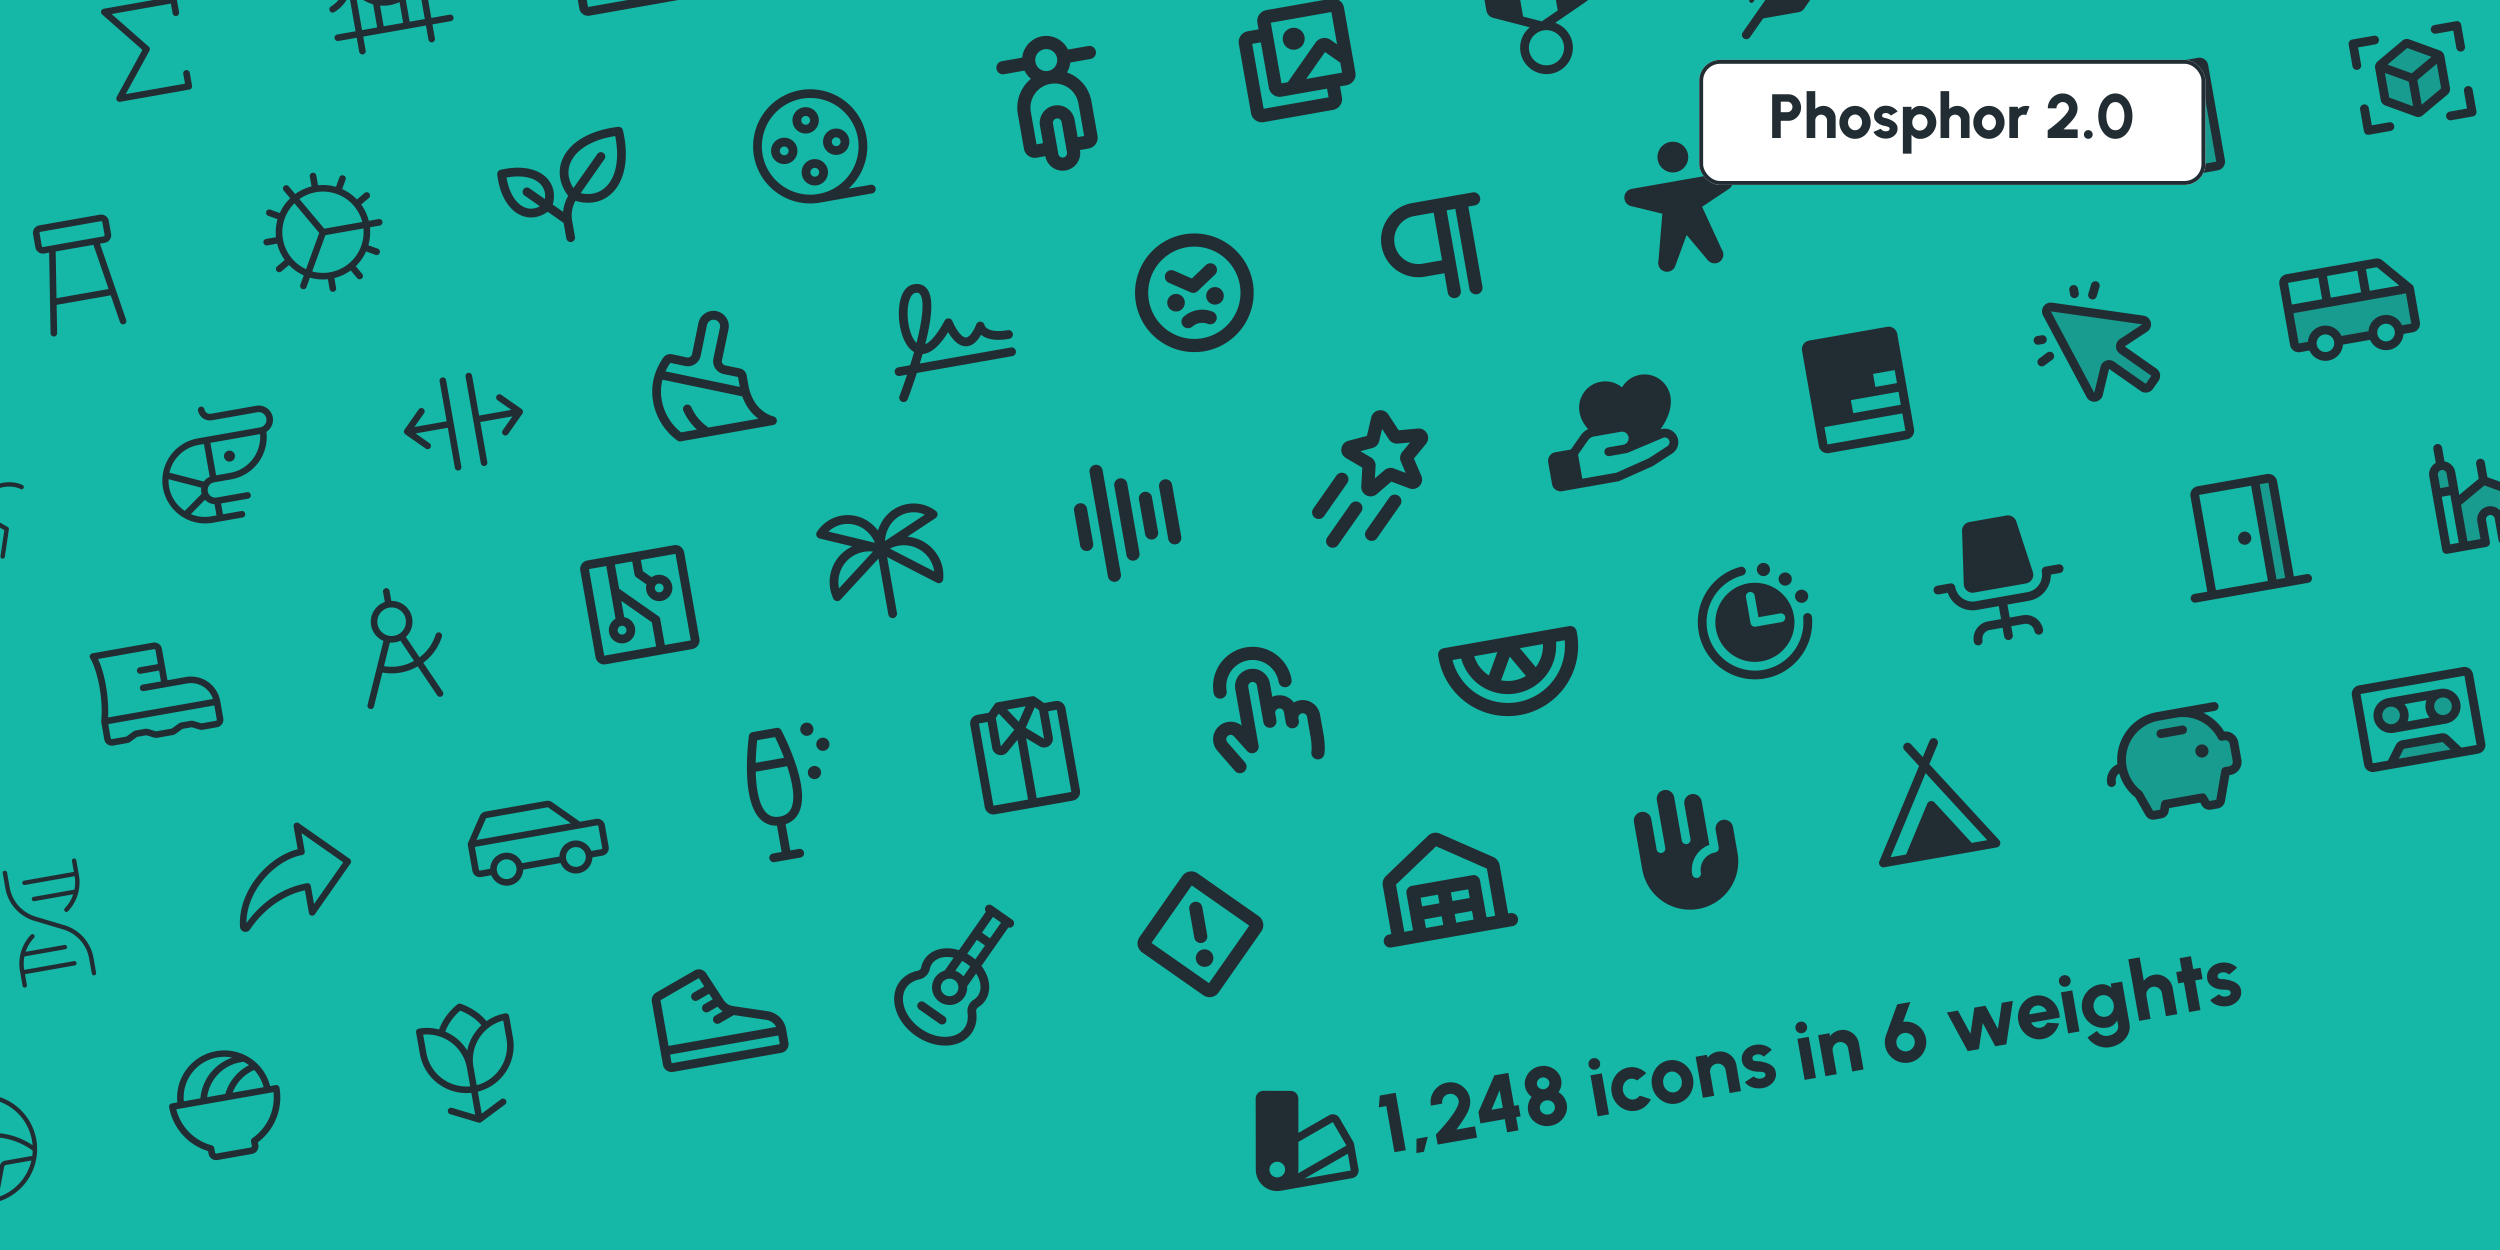 <svg xmlns="http://www.w3.org/2000/svg" width="1920" height="960" fill="none"><g clip-path="url(#a)"><path fill="#fff" d="M0 0h1920v960H0z"/><path fill="#15B8A6" d="M0 0h1920v960H0z"/><path fill="#222D33" d="M718.654 392.346a28.211 28.211 0 0 0-40.608 7.161 30.464 30.464 0 0 0-3.761 7.945 30.484 30.484 0 0 0-6.231-6.184 28.206 28.206 0 0 0-40.608 7.161 3.371 3.371 0 0 0-.33 3.1 3.384 3.384 0 0 0 2.352 2.048l25.117 6.054a30.13 30.13 0 0 0-15.582 16.974 29.808 29.808 0 0 0 .988 23.095 3.366 3.366 0 0 0 4.165 1.753 3.378 3.378 0 0 0 1.367-.895l29.134-31.559 7.569 42.925a3.373 3.373 0 0 0 6.088 1.35 3.37 3.37 0 0 0 .559-2.522l-7.569-42.926 38.172 19.692a3.375 3.375 0 0 0 4.909-2.699 29.812 29.812 0 0 0-6.971-22.04 30.133 30.133 0 0 0-20.452-10.621l21.565-14.285a3.373 3.373 0 0 0 .139-5.529l-.012.002zm-71.308 10.333a21.572 21.572 0 0 1 16.68 4.025 23.841 23.841 0 0 1 7.897 10.144l-35.618-8.568a21.303 21.303 0 0 1 11.041-5.601zm-2.936 49.14a23.132 23.132 0 0 1 .928-12.887 23.443 23.443 0 0 1 12.229-13.247 23.854 23.854 0 0 1 5.938-1.866 23.542 23.542 0 0 1 6.92-.187l-26.015 28.187zm67.83-24.684a23.127 23.127 0 0 1 5.292 11.79l-34.075-17.595a23.746 23.746 0 0 1 28.796 5.803l-.013.002zm-32.523-11.662a23.855 23.855 0 0 1 3.952-12.233 21.561 21.561 0 0 1 14.298-9.486 21.309 21.309 0 0 1 12.291 1.486l-30.541 20.233zm155.137-24.822 4.688 26.59a5.064 5.064 0 0 1-4.106 5.865 5.065 5.065 0 0 1-5.865-4.107l-4.688-26.59a5.064 5.064 0 0 1 4.106-5.864 5.06 5.06 0 0 1 5.865 4.106zm6.065-33.627a5.064 5.064 0 0 0-4.106 5.865l14.065 79.77a5.06 5.06 0 0 0 5.865 4.106 5.062 5.062 0 0 0 4.106-5.865l-14.065-79.769a5.062 5.062 0 0 0-5.865-4.107zm18.963 10.365a5.062 5.062 0 0 0-4.106 5.865l9.377 53.179a5.06 5.06 0 0 0 5.864 4.107 5.06 5.06 0 0 0 4.107-5.865l-9.377-53.179a5.06 5.06 0 0 0-5.865-4.107zm18.963 10.365a5.062 5.062 0 0 0-4.106 5.864l4.688 26.59a5.062 5.062 0 1 0 9.971-1.758l-4.688-26.59a5.062 5.062 0 0 0-5.865-4.106zm15.447-9.578a5.06 5.06 0 0 0-4.107 5.865l7.033 39.884a5.06 5.06 0 0 0 5.864 4.107 5.06 5.06 0 0 0 4.107-5.865l-7.033-39.885a5.06 5.06 0 0 0-5.864-4.106zM339.36 488.999a2.524 2.524 0 0 0-.143-1.967 2.538 2.538 0 0 0-3.472-1.067 2.528 2.528 0 0 0-1.222 1.548 34.506 34.506 0 0 1-12.288 17.314l-10.525-15.622a16.035 16.035 0 0 0 3.913-17.705 16.028 16.028 0 0 0-15.105-10.03l-1.354-7.678a2.53 2.53 0 0 0-2.932-2.053 2.533 2.533 0 0 0-2.053 2.932l1.353 7.678a16.036 16.036 0 0 0-10.763 14.592 16.037 16.037 0 0 0 9.732 15.298l-12.223 49.162a2.54 2.54 0 0 0 3.774 2.785 2.54 2.54 0 0 0 1.153-1.563l6.493-26.103c4.615.842 9.343.853 13.962.032a40.95 40.95 0 0 0 13.161-4.758l14.994 22.258a2.549 2.549 0 0 0 1.618 1.074 2.543 2.543 0 0 0 2.603-1.087 2.546 2.546 0 0 0 .373-1.907 2.54 2.54 0 0 0-.382-.914l-14.955-22.209a39.622 39.622 0 0 0 14.288-20.01zm-40.491-22.303a10.976 10.976 0 0 1 11.156 4.908 10.968 10.968 0 1 1-11.156-4.908zm7.912 44.87a34.394 34.394 0 0 1-11.875.025l4.515-18.124a15.98 15.98 0 0 0 8.11-1.43l10.453 15.549a36.021 36.021 0 0 1-11.203 3.98zm-164.04 8.362-14.126 2.491-4.249-24.097a5.906 5.906 0 0 0-6.842-4.791l-46.532 8.205a2.532 2.532 0 0 0-1.73 3.796c5.457 9.08 10.26 31.143 8.442 48.286a2.57 2.57 0 0 0 .026.706l2.344 13.295a5.908 5.908 0 0 0 6.842 4.791l10.848-1.913a5.903 5.903 0 0 0 2.492-1.073l4.785-3.547a.845.845 0 0 1 .359-.153l6.739-1.188a.84.84 0 0 1 .389.021l5.705 1.697a5.904 5.904 0 0 0 2.71.156l11.724-2.067a5.913 5.913 0 0 0 2.492-1.073l4.781-3.547a.857.857 0 0 1 .359-.153l6.739-1.188a.853.853 0 0 1 .389.021l5.705 1.697a5.904 5.904 0 0 0 2.71.157l10.843-1.912a5.908 5.908 0 0 0 4.791-6.842l-2.344-13.295a22.806 22.806 0 0 0-26.391-18.48zm-67.434-13.812 43.096-7.599a.843.843 0 0 1 .978.684l1.904 10.802-14.126 2.491a2.533 2.533 0 0 0 .88 4.986l14.125-2.491 1.466 8.309-14.126 2.491a2.533 2.533 0 0 0-1.013 4.566c.55.385 1.231.536 1.892.42l33.237-5.861a17.743 17.743 0 0 1 19.904 11.912l-80.521 14.198c.746-13.651-1.97-32.934-7.696-44.908zm91.184 46.466a.844.844 0 0 1-.685.977l-10.848 1.913a.853.853 0 0 1-.389-.021l-5.705-1.698a5.917 5.917 0 0 0-2.71-.156l-6.738 1.188a5.906 5.906 0 0 0-2.493 1.074l-4.785 3.547a.846.846 0 0 1-.358.153l-11.721 2.066a.827.827 0 0 1-.389-.021l-5.705-1.697a5.904 5.904 0 0 0-2.71-.156l-6.739 1.188a5.908 5.908 0 0 0-2.492 1.074l-4.785 3.546a.845.845 0 0 1-.359.154l-10.843 1.912a.844.844 0 0 1-.977-.685l-1.905-10.802 81.431-14.358 1.905 10.802zm351.117-133.881-66.474 11.722a6.75 6.75 0 0 0-5.476 7.819l11.722 66.475a6.747 6.747 0 0 0 7.819 5.475l66.475-11.721a6.749 6.749 0 0 0 5.475-7.82l-11.721-66.474a6.75 6.75 0 0 0-7.82-5.476zm-40.479 61.971a3.375 3.375 0 1 1 1.172 6.647 3.375 3.375 0 0 1-1.172-6.647zm-24.823-43.602 13.295-2.344 7.133 40.458a10.122 10.122 0 0 0-4.548 12.234 10.121 10.121 0 0 0 11.288 6.552 10.128 10.128 0 0 0 8.367-10.018 10.125 10.125 0 0 0-8.459-9.94l-2.203-12.493 23.459 16.426 3.274 18.567-39.885 7.033-11.721-66.475zm78.195 54.753-19.942 3.517-3.516-19.943a3.386 3.386 0 0 0-1.387-2.18l-30.134-21.096-3.274-18.567 13.295-2.344 1.758 9.971a3.386 3.386 0 0 0 1.387 2.18l7.82 5.475a10.007 10.007 0 0 0-.215 4.467 10.125 10.125 0 1 0 8.213-11.729c-1.488.26-2.898.852-4.124 1.734l-6.676-4.675-1.516-8.596 26.59-4.688 11.721 66.474zm-24.823-43.601a3.372 3.372 0 0 1 3.96 3.397 3.37 3.37 0 0 1-2.151 3.072 3.375 3.375 0 1 1-1.809-6.469zm943.592-197.224-59.83 10.549a6.774 6.774 0 0 0-4.36 2.776 6.74 6.74 0 0 0-1.12 5.044l12.9 73.122a6.764 6.764 0 0 0 2.77 4.357 6.76 6.76 0 0 0 5.05 1.118l59.82-10.549a6.745 6.745 0 0 0 4.36-2.776 6.74 6.74 0 0 0 1.12-5.044l-12.89-73.122a6.777 6.777 0 0 0-2.78-4.357 6.746 6.746 0 0 0-5.04-1.118zm-10.76 36.168 16.62-2.931 1.75 9.971-16.61 2.931-1.76-9.971zm-17.01 20.135 36.56-6.447 1.75 9.971-36.56 6.447-1.75-9.971zm41.83 23.466-59.83 10.55-2.34-13.295 59.83-10.549 2.34 13.294z"/><path fill="#222D33" d="m1655.02 290.542-4.33 6.187a3.372 3.372 0 0 1-4.7.828l-24.28-16.991a3.36 3.36 0 0 0-1.52-.587 3.356 3.356 0 0 0-2.95 1.117c-.37.413-.62.909-.75 1.444l-4.81 20.026a3.425 3.425 0 0 1-1.03 1.69c-.51.447-1.14.731-1.81.817a3.361 3.361 0 0 1-1.95-.338 3.36 3.36 0 0 1-1.43-1.376l-33.45-62.678a3.39 3.39 0 0 1 .24-3.474 3.38 3.38 0 0 1 3.18-1.413l70.35 9.975c.66.105 1.29.408 1.78.87s.83 1.061.98 1.72c.15.659.1 1.347-.15 1.976a3.31 3.31 0 0 1-1.23 1.552l-17.17 11.369a3.33 3.33 0 0 0-1.1 1.199 3.22 3.22 0 0 0-.41 1.574 3.351 3.351 0 0 0 1.44 2.807l24.28 16.998c.36.254.67.578.91.952.24.375.4.793.48 1.23.07.438.06.886-.04 1.319-.09.434-.27.843-.53 1.207z" opacity=".2"/><path fill="#222D33" d="m1631.85 266.067 17.17-11.364a6.743 6.743 0 0 0 .83-10.547 6.75 6.75 0 0 0-3.6-1.731l-70.33-9.989a6.76 6.76 0 0 0-6.45 2.816 6.77 6.77 0 0 0-1.2 3.446 6.712 6.712 0 0 0 .76 3.571l33.45 62.678a6.607 6.607 0 0 0 2.84 2.826c1.21.629 2.59.869 3.95.689l.33-.058a6.704 6.704 0 0 0 3.44-1.72 6.707 6.707 0 0 0 1.92-3.334l4.8-20.026 24.28 16.998a6.752 6.752 0 0 0 7.5.163 6.727 6.727 0 0 0 1.9-1.821l4.34-6.197c.51-.726.87-1.546 1.06-2.411.19-.866.21-1.761.06-2.634a6.63 6.63 0 0 0-.96-2.455 6.608 6.608 0 0 0-1.82-1.902l-24.27-16.998zm16.06 28.727-24.27-16.998a6.75 6.75 0 0 0-6.27-.785 6.672 6.672 0 0 0-2.67 1.853 6.655 6.655 0 0 0-1.5 2.889l-4.8 19.973-33.41-62.615 70.24 9.98-17.12 11.334a6.78 6.78 0 0 0-2.21 2.396 6.781 6.781 0 0 0-.82 3.147 6.712 6.712 0 0 0 .74 3.169 6.75 6.75 0 0 0 2.14 2.452l24.29 17.003-4.34 6.202zm-58.06-68.584-.59-3.324c-.15-.881.05-1.789.56-2.522a3.377 3.377 0 0 1 4.7-.829 3.41 3.41 0 0 1 1.39 2.179l.58 3.324c.16.881-.04 1.788-.55 2.522a3.396 3.396 0 0 1-2.18 1.387 3.398 3.398 0 0 1-2.53-.559 3.355 3.355 0 0 1-1.38-2.178zm-27.97 35.774c-.15-.882.05-1.789.56-2.522a3.401 3.401 0 0 1 2.18-1.388l3.33-.586c.88-.155 1.78.046 2.52.559a3.41 3.41 0 0 1 1.39 2.179c.15.881-.05 1.788-.56 2.522a3.401 3.401 0 0 1-2.18 1.388l-3.33.586a3.382 3.382 0 0 1-2.52-.559 3.412 3.412 0 0 1-1.39-2.179zm41.94-36.344 2.15-7.234a3.383 3.383 0 0 1 4.2-2.272c.86.256 1.58.842 2 1.629.43.787.53 1.712.27 2.57l-2.15 7.233c-.13.425-.34.821-.62 1.165a3.365 3.365 0 0 1-5.58-.522c-.22-.39-.35-.817-.39-1.258a3.23 3.23 0 0 1 .12-1.311zm-26.91 45.869c.27.356.46.761.57 1.191.1.43.13.877.06 1.316-.06.439-.21.861-.44 1.241-.23.38-.53.712-.89.976l-6.06 4.496a3.38 3.38 0 0 1-2.51.628 3.365 3.365 0 0 1-2.21-1.327 3.372 3.372 0 0 1 .7-4.722l6.06-4.496c.35-.264.76-.456 1.19-.564.43-.109.88-.131 1.31-.066.44.064.86.215 1.25.443.38.227.71.528.97.884z"/><path fill="#222D33" d="m1850.47 221.38 4.69 26.59c.15.881-.05 1.789-.56 2.522a3.401 3.401 0 0 1-2.18 1.388l-9.97 1.758a10.145 10.145 0 0 0-4.17-6.536 10.118 10.118 0 0 0-7.56-1.677c-2.65.466-5 1.964-6.54 4.164a10.104 10.104 0 0 0-1.67 7.565l-26.59 4.689a10.145 10.145 0 0 0-4.17-6.536 10.114 10.114 0 0 0-7.56-1.677c-2.65.466-5 1.964-6.54 4.163a10.157 10.157 0 0 0-1.68 7.566l-9.97 1.758a3.364 3.364 0 0 1-2.52-.559 3.407 3.407 0 0 1-1.39-2.178l-4.69-26.59 93.07-16.41z" opacity=".2"/><path fill="#222D33" d="m1852.61 218.771-22.81-18.709a6.722 6.722 0 0 0-2.59-1.353c-.96-.256-1.95-.3-2.93-.128l-68.24 12.033a6.77 6.77 0 0 0-4.36 2.776 6.74 6.74 0 0 0-1.12 5.044l8.21 46.532a6.764 6.764 0 0 0 2.77 4.357 6.76 6.76 0 0 0 5.05 1.118l7.06-1.245a13.53 13.53 0 0 0 6 6.371 13.49 13.49 0 0 0 16.3-2.875 13.47 13.47 0 0 0 3.46-8.038l20.77-3.663a13.503 13.503 0 0 0 14.65 7.726 13.477 13.477 0 0 0 7.65-4.23 13.47 13.47 0 0 0 3.46-8.038l7.06-1.246a6.72 6.72 0 0 0 4.36-2.775 6.742 6.742 0 0 0 1.12-5.044l-4.69-26.59a3.386 3.386 0 0 0-1.18-2.023zm-9.96.561-22.68 3.999-2.93-16.619 8.42-1.484 17.19 14.104zm-52.6 9.273-2.93-16.618 23.27-4.103 2.93 16.619-23.27 4.102zm-9.57-15.446 2.93 16.619-23.27 4.102-2.93-16.619 23.27-4.102zm6.64 57.089a6.736 6.736 0 0 1-3.89-.469 6.73 6.73 0 0 1-4.03-6.325 6.716 6.716 0 0 1 1.21-3.725 6.765 6.765 0 0 1 7-2.718c1.3.289 2.49.958 3.41 1.922a6.76 6.76 0 0 1 1.77 3.496 6.742 6.742 0 0 1-1.12 5.044 6.727 6.727 0 0 1-4.35 2.775zm46.53-8.205a6.736 6.736 0 0 1-3.89-.469 6.784 6.784 0 0 1-2.98-2.551 6.799 6.799 0 0 1-1.05-3.774 6.726 6.726 0 0 1 1.22-3.725 6.739 6.739 0 0 1 6.99-2.718c1.3.289 2.49.958 3.41 1.922a6.687 6.687 0 0 1 1.77 3.496 6.781 6.781 0 0 1-1.11 5.044 6.769 6.769 0 0 1-4.36 2.775zm11.12-12.242a13.53 13.53 0 0 0-6-6.371 13.49 13.49 0 0 0-16.3 2.875 13.47 13.47 0 0 0-3.46 8.038l-20.77 3.663a13.53 13.53 0 0 0-6-6.371 13.484 13.484 0 0 0-8.64-1.355c-2.96.52-5.65 2.009-7.66 4.23a13.47 13.47 0 0 0-3.46 8.038l-7.06 1.246-4.11-23.267 86.42-15.237 4.1 23.266-7.06 1.245zm-748.8 83.159a7.241 7.241 0 0 0-2.95-2.993 7.262 7.262 0 0 0-4.13-.844l-14.69 1.305-7.95-12.13a7.25 7.25 0 0 0-3.2-2.681 7.249 7.249 0 0 0-4.14-.484c-1.4.246-2.7.897-3.73 1.872a7.324 7.324 0 0 0-2.09 3.613l-3.31 14.148-14.26 3.769a7.194 7.194 0 0 0-3.58 2.187 7.185 7.185 0 0 0-1.77 3.808c-.2 1.415.03 2.858.65 4.145a7.184 7.184 0 0 0 2.85 3.085l12.57 7.405-.83 14.436c-.07 1.42.27 2.83 1 4.055a7.22 7.22 0 0 0 3.06 2.837c1.28.625 2.71.861 4.12.679a7.271 7.271 0 0 0 3.81-1.704l11.16-9.601 13.77 5.205a7.25 7.25 0 0 0 7.81-1.742 7.251 7.251 0 0 0 1.45-7.872l-5.71-13.283 9.28-11.257a7.291 7.291 0 0 0 1.61-3.855 7.132 7.132 0 0 0-.8-4.103zm-19.04 14.123a7.231 7.231 0 0 0-1.59 3.585 7.096 7.096 0 0 0 .53 3.885l3.73 8.676-9.03-3.415a7.297 7.297 0 0 0-3.85-.363 7.226 7.226 0 0 0-3.48 1.656l-7.33 6.286.55-9.417a7.285 7.285 0 0 0-.83-3.833 7.156 7.156 0 0 0-2.73-2.824l-8.12-4.774 9.23-2.441a7.238 7.238 0 0 0 3.34-1.945 7.206 7.206 0 0 0 1.87-3.391l2.21-9.347 5.27 8.024a7.27 7.27 0 0 0 2.91 2.561c1.19.572 2.51.811 3.82.69l9.51-.862-6.01 7.249zm-60.02 49.348a5.08 5.08 0 0 1-7.07 1.245 5.056 5.056 0 0 1-2.08-3.273 5.095 5.095 0 0 1 .84-3.79l17.79-25.413a5.07 5.07 0 0 1 3.28-2.086 5.058 5.058 0 0 1 5.87 4.114 5.047 5.047 0 0 1-.84 3.789l-17.79 25.414zm28.54-3.32-17.79 25.414a5.08 5.08 0 0 1-7.07 1.245 5.056 5.056 0 0 1-2.08-3.273 5.05 5.05 0 0 1 .84-3.79l17.79-25.413a5.07 5.07 0 0 1 3.28-2.086 5.058 5.058 0 0 1 5.87 4.114 5.048 5.048 0 0 1-.84 3.789zm28.67-12.337c.55.381 1.01.866 1.37 1.428.36.562.6 1.189.72 1.845.11.656.1 1.328-.05 1.979-.14.65-.41 1.266-.79 1.811l-17.8 25.413a5.07 5.07 0 0 1-7.06 1.246 5.11 5.11 0 0 1-2.09-3.274 5.093 5.093 0 0 1 .84-3.789l17.8-25.414a4.94 4.94 0 0 1 1.43-1.369 5.064 5.064 0 0 1 1.84-.716 5.075 5.075 0 0 1 3.79.848v-.008zm209.21-50.37a10.266 10.266 0 0 0-8.08-.619c6.41-9.253 8.98-17.78 7.62-25.458-1.94-10.997-12.36-18.383-23.23-16.466a20.155 20.155 0 0 0-8.05 3.272 20.18 20.18 0 0 0-5.91 6.364 20.02 20.02 0 0 0-7.72-3.959c-2.84-.739-5.8-.85-8.68-.323-10.88 1.917-18.14 12.422-16.2 23.419.8 4.57 2.93 8.774 6.59 12.974a13.475 13.475 0 0 0-5.51 4.57l-7.74 11.047-11.92 2.102a6.744 6.744 0 0 0-4.36 2.775 6.742 6.742 0 0 0-1.12 5.044l2.93 16.619a6.739 6.739 0 0 0 2.78 4.357 6.736 6.736 0 0 0 5.04 1.118l43.21-7.619c.27-.048.54-.129.79-.242l25.42-11.336c.16-.07.31-.155.46-.253l14.94-9.719.17-.116a10.44 10.44 0 0 0 3.27-4.045c.72-1.604 1.03-3.367.89-5.124a10.42 10.42 0 0 0-1.7-4.914 10.435 10.435 0 0 0-3.87-3.471l-.02.003zm-2.54 12.078-14.6 9.506-24.8 11.059-26.17 4.615-3.28-18.567 7.75-11.055a6.703 6.703 0 0 1 4.35-2.778l20.8-3.667a5.074 5.074 0 0 1 3.79.839c1.1.77 1.84 1.945 2.08 3.268a5.075 5.075 0 0 1-.84 3.782 5.071 5.071 0 0 1-3.27 2.082l-11.63 2.052c-.88.155-1.67.654-2.18 1.387a3.417 3.417 0 0 0-.56 2.522 3.41 3.41 0 0 0 1.39 2.179c.73.513 1.64.714 2.52.559l13.3-2.344c.25-.045.49-.117.72-.214l26.71-11.311.12-.056a3.635 3.635 0 0 1 5.14 3.925 3.615 3.615 0 0 1-1.35 2.219l.01-.002zM668.586 141.904l-16.884 2.977a43.851 43.851 0 0 0 6.821-57.109 43.856 43.856 0 0 0-77.976 38.234 43.86 43.86 0 0 0 49.327 29.578l39.885-7.033a3.37 3.37 0 0 0 2.178-1.388c.514-.733.715-1.64.559-2.521a3.378 3.378 0 0 0-3.91-2.738zm-82.892-23.082a37.126 37.126 0 0 1 57.855-36.857 37.122 37.122 0 0 1 4.378 57.228 37.12 37.12 0 0 1-19.225 9.744 37.168 37.168 0 0 1-43.008-30.115zm34.803-16.417a10.125 10.125 0 1 0-3.519-19.943 10.125 10.125 0 0 0 3.519 19.943zm-2.344-13.295a3.374 3.374 0 1 1 1.172 6.645 3.374 3.374 0 0 1-1.172-6.645zm17.59 41.45a10.13 10.13 0 0 0-7.78-8.127 10.117 10.117 0 0 0-10.485 4.078 10.122 10.122 0 0 0 4.216 15.075 10.126 10.126 0 0 0 14.049-11.026zm-13.295 2.344a3.372 3.372 0 0 1 3.397-3.96 3.378 3.378 0 0 1 3.072 2.151 3.37 3.37 0 0 1-.812 3.661 3.37 3.37 0 0 1-4.269.327 3.372 3.372 0 0 1-1.388-2.179zm21.508-14.073a10.127 10.127 0 0 0 4.049-18.266 10.131 10.131 0 0 0-11.248-.245 10.122 10.122 0 0 0-4.531 10.298 10.126 10.126 0 0 0 11.73 8.213zm-2.345-13.295a3.374 3.374 0 1 1 1.175 6.646 3.374 3.374 0 0 1-1.175-6.646zm-41.056.385a10.125 10.125 0 1 0 3.514 19.943 10.125 10.125 0 0 0-3.514-19.943zm2.344 13.295a3.375 3.375 0 1 1-1.172-6.647 3.375 3.375 0 0 1 1.172 6.647zM1022.39-1.018l-49.853 8.791a8.44 8.44 0 0 0-6.844 9.775l.879 4.985-8.309 1.465a8.435 8.435 0 0 0-6.844 9.775l9.377 53.18a8.436 8.436 0 0 0 9.774 6.844l53.18-9.377a8.47 8.47 0 0 0 5.45-3.47 8.443 8.443 0 0 0 1.39-6.305l-1.46-8.31 4.98-.878a8.421 8.421 0 0 0 5.45-3.47 8.448 8.448 0 0 0 1.4-6.305l-8.79-49.856A8.455 8.455 0 0 0 1028.7.38a8.451 8.451 0 0 0-6.31-1.398zm-46.433 18.47 46.533-8.206 4.37 24.812-4.81-3.374a8.453 8.453 0 0 0-6.31-1.397 8.425 8.425 0 0 0-5.44 3.469l-21.268 30.369-4.87.858-8.205-46.532zm44.373 57.29-49.856 8.79-8.791-49.855 6.648-1.173 6.153 34.9a8.44 8.44 0 0 0 9.775 6.844l34.901-6.154 1.17 6.647zm-17.2-14.104 14.49-20.692 11.73 8.213 1.34 7.62-27.56 4.86zm-17.888-29.402a8.437 8.437 0 0 1 13.149-8.377 8.481 8.481 0 0 1 3.029 3.854 8.441 8.441 0 0 1-12.708 9.97 8.44 8.44 0 0 1-3.47-5.447zM290.797 168.251l-7.574 1.335a36.088 36.088 0 0 0-5.849-12.544l5.893-4.942a2.532 2.532 0 1 0-3.255-3.881l-5.896 4.947a36.584 36.584 0 0 0-11.333-7.936l2.631-7.233a2.53 2.53 0 0 0-1.515-3.245 2.53 2.53 0 0 0-3.245 1.514l-2.628 7.228a36.095 36.095 0 0 0-13.788-1.206l-1.336-7.574a2.53 2.53 0 0 0-2.932-2.053 2.533 2.533 0 0 0-2.053 2.932l1.335 7.574a36.098 36.098 0 0 0-12.544 5.849l-4.942-5.893a2.53 2.53 0 0 0-3.568-.313 2.533 2.533 0 0 0-.313 3.568l4.946 5.896a36.585 36.585 0 0 0-7.935 11.334l-7.233-2.632a2.534 2.534 0 0 0-1.731 4.761l7.228 2.628a36.091 36.091 0 0 0-1.206 13.788l-7.574 1.335a2.533 2.533 0 0 0-1.012 4.567c.55.385 1.23.535 1.891.419l7.574-1.336a36.084 36.084 0 0 0 5.849 12.545l-5.893 4.941a2.533 2.533 0 0 0 3.255 3.881l5.896-4.946a36.593 36.593 0 0 0 11.334 7.936l-2.632 7.232a2.522 2.522 0 0 0 .085 1.937 2.538 2.538 0 0 0 3.366 1.224 2.542 2.542 0 0 0 1.309-1.43l2.629-7.227a36.09 36.09 0 0 0 13.788 1.205l1.335 7.574a2.533 2.533 0 0 0 4.566 1.013c.385-.55.536-1.231.42-1.892l-1.336-7.574a36.08 36.08 0 0 0 12.544-5.849l4.942 5.893a2.531 2.531 0 0 0 3.571.309 2.534 2.534 0 0 0 .314-3.564l-4.946-5.896a36.605 36.605 0 0 0 7.936-11.334l7.232 2.632a2.54 2.54 0 0 0 3.246-1.515 2.522 2.522 0 0 0-.085-1.937 2.538 2.538 0 0 0-1.43-1.309l-7.227-2.628a36.085 36.085 0 0 0 1.201-13.787l7.574-1.336a2.53 2.53 0 0 0 2.053-2.932 2.53 2.53 0 0 0-2.932-2.053zm-55.761 38.465a31.173 31.173 0 0 1-8.914-50.554l19.027 22.708-10.113 27.846zm18.413 2.391a31 31 0 0 1-13.681-.647l10.137-27.858 29.199-5.149a31.258 31.258 0 0 1-25.655 33.654zm-4.423-33.491-19.054-22.712a31.203 31.203 0 0 1 41.137 4.436 31.188 31.188 0 0 1 7.116 13.127l-29.199 5.149zm-163.717 4.022-1.758-9.972a5.905 5.905 0 0 0-6.843-4.791l-46.532 8.205a5.907 5.907 0 0 0-4.79 6.842l1.758 9.972a5.906 5.906 0 0 0 6.842 4.791l3.739-.66 1.1 61.947a2.53 2.53 0 0 0 2.58 2.488 2.528 2.528 0 0 0 2.484-2.579l-.378-21.751 41.547-7.326 7.055 20.574a2.544 2.544 0 0 0 1.283 1.452 2.522 2.522 0 0 0 1.935.12 2.534 2.534 0 0 0 1.572-3.218l-20.124-58.593 3.739-.659a5.907 5.907 0 0 0 4.79-6.842zm-53.18 9.377-1.758-9.972a.843.843 0 0 1 .684-.977l46.533-8.205a.84.84 0 0 1 .977.684l1.758 9.972a.843.843 0 0 1-.684.977l-46.532 8.205a.84.84 0 0 1-.978-.684zm51.277 32.94-40.001 7.053-.64-35.871 28.974-5.109 11.667 33.927zM478.389 99.998a3.378 3.378 0 0 0-3.675-2.573c-21.725 2.545-37.838 12.129-43.099 25.686-3.474 8.962-1.732 18.794 4.75 27.324a30.093 30.093 0 0 0-3.909 12.256l-7.956-5.593c2.052-7.357.681-14.407-3.895-19.657-7.08-8.086-20.595-10.707-36.15-7.013a3.377 3.377 0 0 0-2.573 3.675c1.845 15.881 8.934 27.684 18.954 31.571a19.32 19.32 0 0 0 10.413 1.043 23.02 23.02 0 0 0 9.373-4.082l12.218 8.556 2.101 11.911a3.374 3.374 0 1 0 6.647-1.172l-2.16-12.252a23.458 23.458 0 0 1 2.534-15.44 31.171 31.171 0 0 0 14.454 1.049 25.685 25.685 0 0 0 12.575-6.013c10.941-9.571 14.453-27.994 9.398-49.276zm-75.128 59.389c-7.054-2.736-12.271-11.237-14.258-23.018 11.748-2.174 21.522-.167 26.506 5.526 2.601 2.969 3.613 6.787 2.995 11.013l-11.929-8.354a3.376 3.376 0 0 0-3.871 5.528l11.93 8.353c-3.76 2.025-7.69 2.38-11.373.952zm61.285-15.185c-4.973 4.351-11.472 5.763-18.612 4.139l18.372-26.244a3.371 3.371 0 0 0-.877-4.629 3.373 3.373 0 0 0-4.65.759l-18.382 26.215c-3.98-6.152-4.882-12.745-2.476-18.905 4.106-10.577 16.902-18.325 34.562-21.014 3.499 17.512.606 32.201-7.937 39.679zM1406.04-22.91l-20.41 29.504a6.652 6.652 0 0 1-4.31 2.765l-27.23 4.8-10.14 14.512c-.26.364-.58.673-.95.912a3.388 3.388 0 0 1-4.67-1.034c-.24-.374-.4-.791-.47-1.228-.08-.437-.07-.885.02-1.317.1-.433.28-.843.53-1.206l7.74-11.036 23.19-33.117 35.02-6.176a1.683 1.683 0 0 1 1.71.752c.18.28.28.607.27.94-.01.332-.11.656-.3.93zm-5.62-43.664a26.996 26.996 0 0 0-35.38 8.013l-3.3 4.642c-.26.363-.36.815-.29 1.255l4.62 26.175 18.82-26.88a3.374 3.374 0 0 1 6.03 1.377 3.42 3.42 0 0 1-.5 2.493l-15.6 22.324 36.72-6.475c.3-.053.59-.19.82-.394.23-.204.4-.469.5-.764a27.02 27.02 0 0 0-.58-18.092 27 27 0 0 0-11.86-13.674zm-53.91 68.05 14.09-20.12-4.06-22.976c-.05-.327-.21-.63-.44-.87a1.676 1.676 0 0 0-2.59.19l-12.52 17.663a6.692 6.692 0 0 0-1.07 2.409 6.67 6.67 0 0 0-.05 2.633l3.59 20.396c.06.329.21.633.44.874a1.7 1.7 0 0 0 1.84.406c.31-.12.58-.331.77-.605zm213.17-62.962c-.4-2.3-1.48-4.43-3.1-6.117a11.763 11.763 0 0 0-5.98-3.364 11.782 11.782 0 0 0-6.83.523 11.802 11.802 0 0 0-7.53 10.752c-.05 2.336.59 4.634 1.85 6.605a11.763 11.763 0 0 0 5.2 4.465 11.82 11.82 0 0 0 6.81.82 11.818 11.818 0 0 0 9.58-13.684zm-10.75 7.037a5.068 5.068 0 0 1-5.15-2.265 4.98 4.98 0 0 1-.79-2.83c.02-1.002.34-1.974.91-2.794a5.103 5.103 0 0 1 2.31-1.815 5.069 5.069 0 0 1 2.93-.224c.98.217 1.87.719 2.56 1.442a4.98 4.98 0 0 1 1.33 2.622 5.034 5.034 0 0 1-.84 3.782 5.051 5.051 0 0 1-3.26 2.082zm27.66-8.305a6.74 6.74 0 0 1 3.89.47 6.735 6.735 0 0 1 2.98 2.55 6.797 6.797 0 0 1 1.05 3.775 6.724 6.724 0 0 1-1.22 3.724 6.751 6.751 0 0 1-6.99 2.718 6.736 6.736 0 0 1-3.41-1.922 6.758 6.758 0 0 1-1.77-3.495 6.74 6.74 0 0 1 1.12-5.044 6.726 6.726 0 0 1 4.35-2.776zm-8.6 28.934a6.83 6.83 0 0 1-.47 3.89 6.8 6.8 0 0 1-2.55 2.975 6.767 6.767 0 0 1-3.78 1.056 6.739 6.739 0 0 1-3.72-1.22 6.684 6.684 0 0 1-2.42-3.082 6.691 6.691 0 0 1-.3-3.908 6.786 6.786 0 0 1 1.92-3.415 6.748 6.748 0 0 1 8.54-.653 6.739 6.739 0 0 1 2.78 4.357zm35.78-30.299-6.79 1.197a40.343 40.343 0 0 0-13.25-20.774l4.24-6.055c.51-.734.71-1.641.55-2.523a3.358 3.358 0 0 0-1.38-2.18 3.401 3.401 0 0 0-2.53-.56c-.88.156-1.66.655-2.18 1.39l-4.22 6.05a40.292 40.292 0 0 0-24.07-5.346l-1.2-6.788a3.333 3.333 0 0 0-1.39-2.179 3.372 3.372 0 0 0-4.7.829c-.51.733-.71 1.64-.56 2.522l1.2 6.788a40.279 40.279 0 0 0-20.77 13.255l-6.06-4.24a3.373 3.373 0 0 0-4.7.83 3.33 3.33 0 0 0-.56 2.523c.15.882.65 1.666 1.39 2.18l6.05 4.24a40.308 40.308 0 0 0-5.34 24.075l-6.79 1.197c-.88.155-1.67.655-2.18 1.388a3.37 3.37 0 0 0 .83 4.7c.73.514 1.64.715 2.52.56l6.79-1.198a40.28 40.28 0 0 0 13.25 20.774l-4.24 6.035a3.374 3.374 0 0 0-.56 2.523 3.41 3.41 0 0 0 1.39 2.18 3.373 3.373 0 0 0 4.7-.83l4.24-6.055a40.307 40.307 0 0 0 24.08 5.347l1.19 6.788c.16.882.66 1.666 1.39 2.18a3.379 3.379 0 0 0 4.7-.83c.52-.733.72-1.64.56-2.522l-1.2-6.788a40.305 40.305 0 0 0 20.78-13.255l6.05 4.24c.74.514 1.65.715 2.53.56a3.398 3.398 0 0 0 2.18-1.39c.51-.733.71-1.64.56-2.523a3.41 3.41 0 0 0-1.39-2.18l-6.07-4.215a40.308 40.308 0 0 0 5.34-24.075l6.79-1.197a3.374 3.374 0 0 0 2.18-1.388c.51-.733.71-1.64.56-2.522a3.408 3.408 0 0 0-1.39-2.179 3.369 3.369 0 0 0-2.52-.559zm-40.09 44.766a33.743 33.743 0 0 1-34.32-15.103 33.69 33.69 0 0 1-5.28-18.87 33.779 33.779 0 0 1 6.1-18.622 33.701 33.701 0 0 1 15.41-12.097 33.74 33.74 0 0 1 36.61 8.117 33.73 33.73 0 0 1 8.86 17.477 33.814 33.814 0 0 1-5.6 25.21 33.822 33.822 0 0 1-21.78 13.888zM835.866 35.3l-15.655 2.76a18.561 18.561 0 0 0-35.165 6.2l-15.655 2.76a5.061 5.061 0 0 0-2.024 9.133c1.1.77 2.46 1.072 3.783.839l15.654-2.76a18.524 18.524 0 0 0 4.965 6.29 28.69 28.69 0 0 0-10.066 27.166l4.688 26.59a8.44 8.44 0 0 0 9.775 6.844l6.647-1.172a13.501 13.501 0 0 0 24.354 5.399 13.503 13.503 0 0 0 2.236-10.088l6.647-1.172a8.441 8.441 0 0 0 6.845-9.774l-4.689-26.59a28.683 28.683 0 0 0-18.767-22.081 18.504 18.504 0 0 0 2.514-7.61l15.671-2.764a5.063 5.063 0 0 0-1.758-9.97zm-16.434 81.719a3.378 3.378 0 0 1-2.738 3.91 3.376 3.376 0 0 1-3.91-2.738l-4.102-23.266a3.379 3.379 0 0 1 2.738-3.91 3.376 3.376 0 0 1 3.909 2.738l4.103 23.266zm13.198-12.608-4.985.879-2.344-13.295a13.5 13.5 0 0 0-26.59 4.689l2.344 13.294-4.986.88-4.395-24.928a18.56 18.56 0 0 1 28.927-18.43 18.562 18.562 0 0 1 7.634 11.983l4.395 24.928zm-37.432-56.8a8.445 8.445 0 0 1 3.776-8.582 8.438 8.438 0 1 1-3.776 8.581zm414.182-79.887L1143.74-20.7a7.178 7.178 0 0 0-5.82 8.308l3.61 20.445a7.216 7.216 0 0 0 1.8 3.626 7.184 7.184 0 0 0 3.49 2.069l28.09 7.234a20.237 20.237 0 0 0-5.6 24.12 20.21 20.21 0 0 0 9 9.496 20.241 20.241 0 0 0 24.38-4.3 20.225 20.225 0 0 0 5.21-12 20.23 20.23 0 0 0-3.22-12.682 20.211 20.211 0 0 0-10.29-8.068l23.89-16.4a7.248 7.248 0 0 0 2.56-3.136c.54-1.27.7-2.667.46-4.024l-3.61-20.445a7.164 7.164 0 0 0-2.95-4.63 7.16 7.16 0 0 0-5.36-1.188zm-44.94 14.78 26.59-4.69 5.32 30.193-12.23 8.385-14.36-3.697-5.32-30.192zm25.6 67.453a13.49 13.49 0 0 1-7.78-.938 13.554 13.554 0 0 1-5.95-5.103 13.522 13.522 0 0 1-2.11-7.548c.06-2.67.91-5.262 2.44-7.449a13.522 13.522 0 0 1 6.16-4.839 13.501 13.501 0 0 1 14.65 3.247 13.441 13.441 0 0 1 3.54 6.991 13.52 13.52 0 0 1-2.23 10.088 13.518 13.518 0 0 1-8.72 5.551zM777.388 706.323l-15.64-10.951a3.375 3.375 0 0 0-4.595 4.842l-20.677 29.524c-10.337-3.258-20.867-.977-26.159 6.575a17.825 17.825 0 0 0-2.848 6.658 3.472 3.472 0 0 1-2.779 2.585c-6.025 1.272-10.906 4.373-14.12 8.962-4.131 5.916-4.969 13.509-2.404 21.398 2.47 7.545 7.839 14.502 15.13 19.578 7.291 5.076 15.651 7.761 23.598 7.499a30.038 30.038 0 0 0 4.254-.415c6.365-1.123 11.594-4.285 14.993-9.138 3.213-4.589 4.458-10.236 3.592-16.334a3.477 3.477 0 0 1 1.491-3.497 17.814 17.814 0 0 0 5.283-4.954c5.286-7.555 3.826-18.239-2.769-26.83l20.672-29.528a3.376 3.376 0 0 0 2.978-5.974zm-17.041 14.288-6.197-4.339 8.445-12.066 6.202 4.343-8.45 12.062zm-9.348 44.166a11.021 11.021 0 0 1-3.291 3.077 10.23 10.23 0 0 0-4.628 10.194c.616 4.372-.24 8.357-2.438 11.516-2.889 4.121-7.849 6.503-13.966 6.7-6.499.216-13.434-2.014-19.523-6.278-6.09-4.264-10.557-10.018-12.571-16.17-1.884-5.823-1.366-11.291 1.518-15.415 2.216-3.154 5.669-5.313 9.987-6.237a10.223 10.223 0 0 0 7.995-7.836 11.038 11.038 0 0 1 1.763-4.166c1.879-2.683 4.806-4.33 8.287-4.944a20.836 20.836 0 0 1 8.255.339l-6.868 9.834a13.506 13.506 0 0 0-9.535 10.764 13.499 13.499 0 0 0 19.939 13.961 13.501 13.501 0 0 0 6.853-12.641l6.872-9.814c3.829 5.875 4.588 12.467 1.351 17.116zm-8.825-24.781a30.767 30.767 0 0 1 2.959 2.37l-5.277 7.536a13.59 13.59 0 0 0-6.197-4.339l5.276-7.541a31.019 31.019 0 0 1 3.219 1.977l.02-.003zm-14.042 11.707a6.751 6.751 0 0 1 4.799 12.341 6.755 6.755 0 0 1-7.499-.164 6.752 6.752 0 0 1 2.7-12.177zm17.889-17.226a36.07 36.07 0 0 0-3.219-2.003l7.473-10.674 6.202 4.343-7.471 10.665a36.527 36.527 0 0 0-2.982-2.336l-.003.005zm-20.653 46.133a3.376 3.376 0 1 1-3.87 5.531l-15.639-10.95a3.376 3.376 0 0 1 3.875-5.528l15.634 10.947zm434.562-79.342-1.66.293-6.54-37.113a8.434 8.434 0 0 0-1.68-3.755 8.392 8.392 0 0 0-3.25-2.518l-40.85-17.925a8.44 8.44 0 0 0-4.86-.587 8.4 8.4 0 0 0-4.36 2.212l-32.26 30.818a8.364 8.364 0 0 0-2.19 3.478 8.272 8.272 0 0 0-.29 4.1l6.54 37.114-1.66.293c-1.32.233-2.5.982-3.27 2.082a5.078 5.078 0 0 0-.84 3.783 5.084 5.084 0 0 0 2.08 3.267 5.08 5.08 0 0 0 3.79.839l93.06-16.41a5.071 5.071 0 0 0 3.27-2.082 5.075 5.075 0 0 0 .84-3.782 5.046 5.046 0 0 0-2.08-3.268 5.074 5.074 0 0 0-3.79-.839zm-87.82-21.866 30.8-29.419 39 17.112 6.39 36.224-6.65 1.173-4.98-28.252a5.06 5.06 0 0 0-5.86-4.107l-46.54 8.205a5.05 5.05 0 0 0-3.26 2.082 5.079 5.079 0 0 0-.84 3.783l4.98 28.252-6.65 1.172-6.39-36.225zm55.47 3.582 1.17 6.647-13.29 2.344-1.18-6.647 13.3-2.344zm-22.09 10.75-13.3 2.344-1.17-6.648 13.29-2.344 1.18 6.648zm-11.54 12.315 13.29-2.344 1.18 6.647-13.3 2.344-1.17-6.647zm23.26-4.102 13.3-2.345 1.17 6.648-13.29 2.344-1.18-6.647zm-729.135 76.304a36.084 36.084 0 0 0-14.441 5.973c-7.992-9.685-19.46-13.185-19.981-13.342a2.526 2.526 0 0 0-2.226.393c-.432.324-10.015 7.536-14.213 19.371a36.068 36.068 0 0 0-15.613-.674 2.533 2.533 0 0 0-2.053 2.933l2.93 16.618a36.324 36.324 0 0 0 39.52 29.774l2.969 16.835-17.776-5.288a2.534 2.534 0 0 0-3.148 1.707 2.534 2.534 0 0 0 1.707 3.148l21.701 6.455a2.543 2.543 0 0 0 2.227-.393l18.184-13.487a2.537 2.537 0 0 0 .95-2.649 2.54 2.54 0 0 0-1.154-1.557 2.532 2.532 0 0 0-2.81.136l-14.896 11.049-2.968-16.835a36.323 36.323 0 0 0 26.954-41.495l-2.93-16.619a2.533 2.533 0 0 0-2.933-2.053zm-34.638-2.083c2.966 1.122 10.684 4.542 16.261 11.244a36.489 36.489 0 0 0-10.867 19.342 36.5 36.5 0 0 0-16.828-14.459c2.945-8.226 9.031-14.063 11.434-16.127zm-25.973 32.476-2.474-14.026a31.265 31.265 0 0 1 33.655 25.663l2.474 14.026a31.257 31.257 0 0 1-33.655-25.663zm61.488-10.842a31.262 31.262 0 0 1-22.848 35.626l-2.473-14.026a31.264 31.264 0 0 1 22.848-35.626l2.473 14.026zM-12.21 890.813a3.373 3.373 0 0 1-3.96-3.397 3.376 3.376 0 1 1 3.96 3.397zm40.082-15.635A42.187 42.187 0 1 1-21 840.958a42.231 42.231 0 0 1 48.872 34.22zm-79.77 14.066c.222 1.255.5 2.482.838 3.682a55.665 55.665 0 0 1 76.08-13.415 38.811 38.811 0 1 0-76.918 9.733zm38.962 32.07-11.954-20.297a1.69 1.69 0 0 0-1.748-.805l-19.573 3.451a38.946 38.946 0 0 0 33.275 17.651zm6.001-.587c.74-.13 1.47-.285 2.19-.455l4.619-24.825a5.06 5.06 0 0 1 4.103-4.061l20.81-3.669c.182-1.328.294-2.665.336-4.005a52.311 52.311 0 0 0-74.842 13.197 38.689 38.689 0 0 0 1.684 3.649l20.81-3.67a5.063 5.063 0 0 1 5.242 2.417l12.827 21.728a28.002 28.002 0 0 0 2.221-.306zm31.07-29.468L4.564 894.71a1.692 1.692 0 0 0-1.367 1.355l-4.312 23.165a38.927 38.927 0 0 0 25.252-27.971zm187.577-57.921-4.25.749a36.283 36.283 0 0 0-71.269 12.567l-4.251.749a2.533 2.533 0 0 0-2.053 2.933 43.18 43.18 0 0 0 29.937 33.73l.362 2.052a5.908 5.908 0 0 0 6.842 4.791l26.59-4.688a5.908 5.908 0 0 0 4.791-6.843l-.362-2.052a43.174 43.174 0 0 0 16.595-41.935 2.53 2.53 0 0 0-2.932-2.053zM187.25 815.5a31.219 31.219 0 0 1 3.943 2.56 36.242 36.242 0 0 0-18.186 22.103l-13.918 2.454a31.32 31.32 0 0 1 25.547-26.781c.864-.152 1.741-.26 2.614-.336zm7.98 6.239a31.012 31.012 0 0 1 7.234 13.23l-23.79 4.194a31.174 31.174 0 0 1 16.556-17.424zm-28.384-9.62a31.076 31.076 0 0 1 11.5.114 36.427 36.427 0 0 0-16.863 12.024 36.423 36.423 0 0 0-7.579 19.274l-12.713 2.242a31.255 31.255 0 0 1 25.655-33.654zm26.996 61.999a2.535 2.535 0 0 0-1.054 2.525l.637 3.614a.84.84 0 0 1-.684.978l-26.59 4.688a.844.844 0 0 1-.977-.684l-.638-3.615a2.535 2.535 0 0 0-1.854-2.012 38.11 38.11 0 0 1-27.285-27.677l74.618-13.157a38.11 38.11 0 0 1-16.173 35.34zm395.722-97.506-26.714-3.96a10.126 10.126 0 0 1-6.902-4.352l-13.619-20.847-.007-.041a6.751 6.751 0 0 0-8.99-2.056l-29.446 16.968a6.77 6.77 0 0 0-3.273 7.02l8.533 48.389a6.749 6.749 0 0 0 7.819 5.475l83.093-14.651a6.75 6.75 0 0 0 5.476-7.82l-1.827-10.361a16.876 16.876 0 0 0-14.143-13.764zm-52.861-25.425 4.172 6.388-8.382 4.841a3.372 3.372 0 0 0-1.487 4.077 3.377 3.377 0 0 0 3.758 2.171 3.339 3.339 0 0 0 1.098-.403l8.711-5.023 2.78 4.252-6.457 3.708a3.374 3.374 0 0 0-1.533 4.102 3.377 3.377 0 0 0 3.807 2.163 3.339 3.339 0 0 0 1.098-.403l6.843-3.949a16.954 16.954 0 0 0 3.924 3.592l-5.731 3.307a3.372 3.372 0 0 0-1.499 4.083 3.375 3.375 0 0 0 3.77 2.169 3.414 3.414 0 0 0 1.099-.399l10.888-6.281 25.016 3.707a10.132 10.132 0 0 1 7.52 5.404l-82.649 14.573-6.188-35.094 29.442-16.985zm-20.91 65.374-1.172-6.647 83.093-14.652 1.172 6.647-83.093 14.652zM1535.37 645.216l-53.65-58.305 6.4-15.346c.17-.409.25-.848.25-1.291.01-.443-.08-.882-.25-1.292-.17-.41-.42-.782-.73-1.096a3.332 3.332 0 0 0-1.09-.734 3.395 3.395 0 0 0-2.59-.004c-.41.169-.78.417-1.09.73-.32.313-.57.684-.74 1.093l-5.19 12.47-9.15-9.953a3.387 3.387 0 0 0-2.34-1.088 3.38 3.38 0 0 0-3.52 3.231c-.03.894.28 1.767.89 2.426l11.26 12.245-30.47 73.14c-.24.559-.32 1.17-.23 1.769.08.6.33 1.165.71 1.638a3.36 3.36 0 0 0 3.22 1.213l86.41-15.237c.6-.106 1.16-.369 1.62-.763.46-.395.8-.906 1-1.479.19-.573.23-1.189.1-1.781a3.424 3.424 0 0 0-.82-1.586zm-21.04 2.13-28.61-31.072a3.446 3.446 0 0 0-1.4-.912 3.38 3.38 0 0 0-1.67-.127c-.56.098-1.09.335-1.53.69a3.31 3.31 0 0 0-1 1.337l-16.25 38.981-11.91 2.101 26.9-64.572 47.37 51.476-11.9 2.098z"/><path fill="#222D33" d="m1715.71 570.713 2.34 13.295a6.742 6.742 0 0 1-1.12 5.044 6.728 6.728 0 0 1-4.35 2.776l-3.33.586-3.8 22.386c-.12.686-.45 1.32-.94 1.814-.49.494-1.12.824-1.81.944l-5.28.932c-.69.122-1.4.028-2.03-.268a3.331 3.331 0 0 1-1.49-1.386l-2.37-4.162-28.49 5.024-.8 4.721c-.12.686-.45 1.32-.94 1.814-.49.494-1.12.824-1.81.944l-5.28.932c-.69.121-1.39.028-2.02-.269a3.308 3.308 0 0 1-1.5-1.385l-8.13-14.284a33.592 33.592 0 0 1-12.68-20.896 33.698 33.698 0 0 1 5.59-25.219 33.74 33.74 0 0 1 21.78-13.879l13.3-2.345a33.746 33.746 0 0 1 19.21 2.236 33.71 33.71 0 0 1 14.83 12.418c.64.976 1.24 1.984 1.78 3.02l1.52-.268a6.746 6.746 0 0 1 5.04 1.118 6.739 6.739 0 0 1 2.78 4.357z" opacity=".2"/><path fill="#222D33" d="M1696.06 575.891a5.12 5.12 0 0 1-.35 2.918 5.082 5.082 0 0 1-4.75 3.023c-1-.022-1.97-.34-2.79-.914a5.124 5.124 0 0 1-1.82-2.313 5.057 5.057 0 0 1-.22-2.93c.22-.978.72-1.869 1.44-2.561a5.065 5.065 0 0 1 6.41-.49c1.1.77 1.84 1.945 2.08 3.267zm-20.43-18.673-16.62 2.93c-.88.155-1.66.655-2.18 1.388-.51.733-.71 1.64-.56 2.522.16.881.66 1.665 1.39 2.178.73.514 1.64.715 2.52.559l16.62-2.93a3.373 3.373 0 0 0 1.35-6.088 3.364 3.364 0 0 0-2.52-.559zm43.4 12.909 2.34 13.295a10.106 10.106 0 0 1-8.21 11.729l-.98.173-3.41 20.042a6.679 6.679 0 0 1-1.87 3.627 6.738 6.738 0 0 1-3.61 1.889l-5.29.932a6.766 6.766 0 0 1-7.04-3.308l-1.19-2.095-23.8 4.198-.41 2.376a6.73 6.73 0 0 1-1.86 3.627 6.802 6.802 0 0 1-3.62 1.889l-5.29.932a6.74 6.74 0 0 1-7.03-3.309l-7.8-13.687a36.968 36.968 0 0 1-12.45-18.529 6.673 6.673 0 0 0-2.17 2.904 6.722 6.722 0 0 0-.35 3.606c.15.881-.05 1.789-.56 2.522a3.372 3.372 0 0 1-4.7.829 3.333 3.333 0 0 1-1.39-2.179 13.463 13.463 0 0 1 1.39-8.674 13.432 13.432 0 0 1 6.43-5.984 37.17 37.17 0 0 1 30.51-40.079l43.2-7.619c.89-.155 1.79.046 2.53.559a3.357 3.357 0 0 1 1.38 2.179c.16.881-.04 1.788-.55 2.522a3.401 3.401 0 0 1-2.18 1.388l-8.89 1.567a37.149 37.149 0 0 1 15.25 13.162c.25.384.49.768.73 1.154a10.132 10.132 0 0 1 10.89 8.362zm-6.65 1.172a3.33 3.33 0 0 0-1.39-2.178 3.364 3.364 0 0 0-2.52-.559l-1.52.268c-.71.125-1.43.022-2.08-.296a3.386 3.386 0 0 1-1.5-1.471 30.342 30.342 0 0 0-32.24-15.907l-13.29 2.344a30.378 30.378 0 0 0-13.22 54.011c.36.274.66.616.88 1.006l8.12 14.268 5.29-.932.8-4.721c.12-.686.44-1.319.93-1.813a3.412 3.412 0 0 1 1.81-.945l28.49-5.024c.69-.12 1.39-.026 2.02.27.63.297 1.16.78 1.5 1.385l2.37 4.161 5.29-.932 3.81-22.386a3.33 3.33 0 0 1 .93-1.813 3.363 3.363 0 0 1 1.81-.945l3.32-.586a3.397 3.397 0 0 0 2.18-1.388c.51-.733.71-1.64.56-2.522l-2.35-13.295z"/><path fill="#222D33" d="m1878.24 567.415 11.08 10.383-53.18 9.377 6.87-13.548c.24-.468.58-.873 1-1.186.42-.312.91-.522 1.42-.613l29.92-5.274a3.384 3.384 0 0 1 1.55.089c.5.149.96.413 1.34.772zm-3.77-34.977a10.128 10.128 0 0 0-5.24 2.657 10.07 10.07 0 0 0-2.88 5.122c-.44 1.955-.28 3.995.44 5.861a10.158 10.158 0 0 0 3.63 4.625 10.126 10.126 0 1 0 4.05-18.265zm-28.15 15.245a10.179 10.179 0 0 0-2.66-5.243 10.116 10.116 0 0 0-10.98-2.435 10.132 10.132 0 0 0-4.63 3.629 10.166 10.166 0 0 0-1.83 5.587c-.04 2.002.51 3.972 1.59 5.661a10.053 10.053 0 0 0 4.46 3.827 10.122 10.122 0 0 0 12.37-3.46c1.54-2.2 2.14-4.921 1.68-7.566z" opacity=".2"/><path fill="#222D33" d="m1891.48 512.302-79.77 14.066a6.724 6.724 0 0 0-4.35 2.776 6.738 6.738 0 0 0-1.12 5.043l9.38 53.18a6.764 6.764 0 0 0 2.77 4.357 6.76 6.76 0 0 0 5.05 1.118l79.77-14.065a6.724 6.724 0 0 0 4.35-2.776 6.74 6.74 0 0 0 1.12-5.044l-9.38-53.179a6.761 6.761 0 0 0-2.77-4.357 6.761 6.761 0 0 0-5.05-1.119zm-49.27 70.377 3.81-7.527 29.91-5.275 6.16 5.769-39.88 7.033zm59.82-10.55-11.63 2.052-9.85-9.23a6.84 6.84 0 0 0-2.69-1.54 6.795 6.795 0 0 0-3.1-.181l-29.91 5.275a6.788 6.788 0 0 0-2.85 1.228 6.734 6.734 0 0 0-2 2.368l-6.1 12.043-11.64 2.051-9.37-53.18 79.77-14.065 9.37 53.179zm-28.14-43.015-39.89 7.032a13.498 13.498 0 0 0-8.71 5.552 13.483 13.483 0 0 0-2.24 10.088 13.5 13.5 0 0 0 15.64 10.95l39.88-7.033a13.514 13.514 0 0 0 8.72-5.551 13.477 13.477 0 0 0 2.23-10.088 13.464 13.464 0 0 0-5.55-8.714 13.482 13.482 0 0 0-10.08-2.236zm-10.34 8.676a13.42 13.42 0 0 0-.61 6.963 13.495 13.495 0 0 0 2.95 6.332l-16.86 2.974c.81-2.226 1.02-4.628.61-6.962a13.415 13.415 0 0 0-2.96-6.332l16.87-2.975zm-33.85 12.823a6.745 6.745 0 0 1 .47-3.89 6.678 6.678 0 0 1 2.55-2.975 6.737 6.737 0 0 1 3.77-1.055c1.34.029 2.63.453 3.73 1.219a6.819 6.819 0 0 1 2.42 3.083c.48 1.244.58 2.604.3 3.907a6.726 6.726 0 0 1-1.93 3.415 6.738 6.738 0 0 1-3.49 1.772 6.765 6.765 0 0 1-5.05-1.118 6.766 6.766 0 0 1-2.77-4.358zm47.7-1.557a6.746 6.746 0 0 1-3.89-.469 6.713 6.713 0 0 1-2.97-2.552 6.725 6.725 0 0 1-1.06-3.774 6.803 6.803 0 0 1 1.22-3.724 6.786 6.786 0 0 1 3.08-2.42 6.771 6.771 0 0 1 7.33 1.624 6.757 6.757 0 0 1 1.77 3.495 6.74 6.74 0 0 1-1.12 5.044 6.745 6.745 0 0 1-4.36 2.776zM917.497 692.61a5.065 5.065 0 0 1 5.865 4.107l3.809 21.604a5.064 5.064 0 0 1-4.106 5.865 5.064 5.064 0 0 1-5.865-4.107l-3.809-21.604a5.06 5.06 0 0 1 4.106-5.865zm6.447 36.561a6.749 6.749 0 0 0-5.119 9.094 6.75 6.75 0 0 0 12.938-3.618 6.751 6.751 0 0 0-7.819-5.476zm46.143-20.131a8.385 8.385 0 0 1-1.393 6.29l-32.848 46.943a8.436 8.436 0 0 1-11.72 2.066l-46.922-32.877a8.436 8.436 0 0 1-2.067-11.724l32.868-46.946a8.436 8.436 0 0 1 11.72-2.067l46.947 32.873a8.385 8.385 0 0 1 3.415 5.442zm-10.67 1.881-44.142-30.912-30.907 44.146 44.142 30.912 30.907-44.146zm371.503-75.787 3.52 19.942a37.113 37.113 0 0 1-6.15 27.741 37.134 37.134 0 0 1-51.71 9.117 37.137 37.137 0 0 1-15.26-23.964l-6.45-36.561a6.75 6.75 0 0 1 10.52-6.702 6.78 6.78 0 0 1 2.78 4.358l4.1 23.266a3.33 3.33 0 0 0 1.39 2.178c.73.514 1.64.715 2.52.559a3.393 3.393 0 0 0 2.18-1.388c.51-.733.71-1.64.55-2.522l-6.44-36.56a6.74 6.74 0 0 1 1.12-5.044 6.724 6.724 0 0 1 4.35-2.776 6.76 6.76 0 0 1 5.05 1.118 6.764 6.764 0 0 1 2.77 4.357l5.86 33.238c.16.881.66 1.665 1.39 2.178.73.514 1.64.715 2.52.559a3.345 3.345 0 0 0 2.18-1.388c.52-.733.72-1.64.56-2.522l-4.69-26.589a6.74 6.74 0 0 1 1.12-5.044 6.77 6.77 0 0 1 4.36-2.776 6.736 6.736 0 0 1 5.04 1.118 6.739 6.739 0 0 1 2.78 4.357l5.91 33.516a20.236 20.236 0 0 0-10.7 8.896 20.229 20.229 0 0 0-2.45 13.698c.15.882.65 1.665 1.38 2.179.74.513 1.64.714 2.53.559a3.355 3.355 0 0 0 2.17-1.388c.52-.733.72-1.64.56-2.522-.62-3.526.19-7.154 2.24-10.087a13.498 13.498 0 0 1 8.71-5.552 3.348 3.348 0 0 0 2.18-1.388c.52-.733.72-1.64.56-2.522l-2.34-13.295a6.738 6.738 0 0 1 1.12-5.043 6.724 6.724 0 0 1 4.35-2.776 6.76 6.76 0 0 1 5.05 1.118 6.764 6.764 0 0 1 2.77 4.357zM594.211 319.865c-10.179-2.918-17.283-11.766-19.496-24.322l-1.266-7.179a6.727 6.727 0 0 0-5.282-5.439l-11.071-2.271a3.378 3.378 0 0 1-2.619-3.968l4.975-23.582a11.81 11.81 0 0 0-5.02-12.431 11.821 11.821 0 0 0-4.38-1.762 11.87 11.87 0 0 0-13.709 9.272.274.274 0 0 0 .008.05l-4.834 23.651a3.376 3.376 0 0 1-3.979 2.625l-11.32-2.438a6.7 6.7 0 0 0-6.948 2.793c-7.164 10.538-9.748 21.832-7.678 33.568a47.016 47.016 0 0 0 18.634 29.927 3.36 3.36 0 0 0 2.599.6l71.044-12.527a3.377 3.377 0 0 0 2.782-3.148 3.378 3.378 0 0 0-2.44-3.419zm-79.385-41.183 11.312 2.418a10.131 10.131 0 0 0 7.63-1.448 10.127 10.127 0 0 0 4.36-6.428l4.842-23.558c.616-2.726 3.255-4.545 5.898-4.038a5.059 5.059 0 0 1 4.024 6.11l-5.009 23.583a10.126 10.126 0 0 0 7.861 11.954l11.057 2.261 1.265 7.175.074.416-57.033-11.916a45.902 45.902 0 0 1 3.719-6.529zm29.32 49.664a36.927 36.927 0 0 1-13.189-15.667 3.375 3.375 0 0 0-6.143 2.797 44.362 44.362 0 0 0 10.412 14.442l-12.144 2.142a40.311 40.311 0 0 1-14.843-24.8 36.241 36.241 0 0 1 .553-15.643l61.289 12.805c2.565 7.259 6.84 13.137 12.403 17.159l-38.338 6.765zm360.217-89.22a6.75 6.75 0 1 1 5.476-7.819 6.75 6.75 0 0 1-5.476 7.819zm27.57-18.569a6.75 6.75 0 1 0 2.343 13.297 6.75 6.75 0 0 0-2.343-13.297zm30.206-3.613a45.563 45.563 0 1 1-52.782-36.958 45.611 45.611 0 0 1 52.782 36.958zm-9.971 1.758a35.44 35.44 0 0 0-27.229-28.443 35.44 35.44 0 0 0-36.699 14.271 35.438 35.438 0 0 0 35.183 55.225 35.471 35.471 0 0 0 28.745-41.053zm-54.528-1.523 16.715 7.334a5.062 5.062 0 0 0 5.534-.976l13.199-12.608a5.072 5.072 0 0 0 .167-7.167 5.067 5.067 0 0 0-7.166-.167l-10.756 10.285-13.624-5.986a5.07 5.07 0 0 0-6.677 2.608 5.068 5.068 0 0 0 2.608 6.677zm33.297 22.025a21.566 21.566 0 0 0-21.604 3.81 5.06 5.06 0 0 0-.787 7.266 5.067 5.067 0 0 0 5.553 1.521 5.061 5.061 0 0 0 1.74-1.041 11.435 11.435 0 0 1 5.532-2.642 11.43 11.43 0 0 1 6.101.591 5.07 5.07 0 0 0 3.973-.046 5.053 5.053 0 0 0 2.716-2.9 5.05 5.05 0 0 0-.213-3.967 5.043 5.043 0 0 0-1.241-1.603 5.053 5.053 0 0 0-1.77-.989zM172.091 351.111a4.22 4.22 0 1 1 8.31-1.466 4.22 4.22 0 0 1-8.31 1.466zm32.513-19.442a32.947 32.947 0 0 1-26.944 36.452l-13.295 2.344a5.906 5.906 0 0 0 2.052 11.633l23.266-4.103a2.534 2.534 0 0 1 2.513 3.945c-.385.55-.973.924-1.634 1.041l-20.774 3.663 1.466 8.309 14.125-2.491a2.535 2.535 0 0 1 2.933 2.054 2.533 2.533 0 0 1-2.053 2.932l-23.267 4.103a32.908 32.908 0 0 1-11.428-64.813l48.194-8.498a5.908 5.908 0 0 0 4.791-6.842 5.905 5.905 0 0 0-6.842-4.791l-34.899 6.154a9.282 9.282 0 0 1-10.752-7.529 2.528 2.528 0 0 1 2.053-2.932 2.531 2.531 0 0 1 2.933 2.053 4.216 4.216 0 0 0 4.887 3.422l34.899-6.154a10.97 10.97 0 0 1 12.29 14.216 10.965 10.965 0 0 1-4.514 5.832zm-62.659 60.69 12.884-13.127a10.905 10.905 0 0 1-.261-4.713l-25.109-6.467a27.756 27.756 0 0 0 12.486 24.307zm15.478-8.547-10.825 11.029a27.654 27.654 0 0 0 15.515 1.724l4.155-.733-1.517-8.604a10.987 10.987 0 0 1-7.328-3.416zm3.622-17.598-4.447-25.223-4.155.732a27.882 27.882 0 0 0-22.32 21.273l26.415 6.81a10.908 10.908 0 0 1 4.507-3.592zm38.649-32.822-38.11 6.72 4.395 24.928 10.802-1.905a27.88 27.88 0 0 0 22.913-29.743zm-221.216 38.149a11.81 11.81 0 0 0 4.724-21.309 11.812 11.812 0 1 0-4.724 21.309zm-3.516-19.942a8.436 8.436 0 0 1 4.523 16.173 8.437 8.437 0 1 1-4.523-16.173zm-27.18 30.496a5.061 5.061 0 1 1 9.969-1.759 5.061 5.061 0 0 1-9.969 1.759zm70.319-7.216a1.686 1.686 0 0 1-2.29.669c-.567-.302-12.445-6.42-27.2 5.353l.061.349a88.848 88.848 0 0 1 1.032 14.186l16.312 9.346a1.687 1.687 0 0 1 .828 1.709l-3.131 21.114a1.689 1.689 0 0 1-1.93 1.424 1.678 1.678 0 0 1-1.108-.664 1.686 1.686 0 0 1-.313-1.253l2.959-19.974-13.816-7.901c-.2 2.93-.623 5.842-1.262 8.709-3.196 14.091-11.51 24.609-24.756 31.267-.145.08-.301.136-.463.168a1.685 1.685 0 0 1-1.894-1.131 1.689 1.689 0 0 1 .842-2.038c27.277-13.72 25.078-41.302 23.59-52.657l-.491.472c-10.608 10.318-19.616 13.8-25.582 14.852-4.67.824-7.475.149-7.731.078a1.685 1.685 0 0 1-1.211-2.057 1.692 1.692 0 0 1 1.4-1.248c.219-.031.442-.018.657.037.112.028 12.685 2.849 30.11-14.099 9.466-9.209 18.334-11.201 24.108-11.251 6.356-.058 10.436 2.14 10.607 2.234a1.683 1.683 0 0 1 .875 1.674 1.686 1.686 0 0 1-.203.632zm324.488-82.962 11.722 66.474a2.535 2.535 0 0 1-2.054 2.933 2.533 2.533 0 0 1-2.932-2.053l-5.421-30.745-24.724 4.36 10.63 7.447a2.525 2.525 0 0 1 1.098 2.649 2.526 2.526 0 0 1-3.089 1.93 2.531 2.531 0 0 1-.911-.435l-15.639-10.95a2.533 2.533 0 0 1-.621-3.524l10.951-15.639a2.532 2.532 0 0 1 4.144 2.902l-7.442 10.634 24.724-4.359-5.421-30.745a2.529 2.529 0 0 1 2.053-2.932 2.531 2.531 0 0 1 2.932 2.053zm57.999 22.228-15.639-10.951a2.53 2.53 0 0 0-3.452.671 2.531 2.531 0 0 0 .55 3.473l10.63 7.447-24.724 4.36-5.421-30.744a2.53 2.53 0 1 0-4.986.879l11.722 66.474a2.532 2.532 0 1 0 4.985-.879l-5.421-30.744 24.724-4.36-7.442 10.634a2.532 2.532 0 1 0 4.144 2.902l10.951-15.639a2.532 2.532 0 0 0-.621-3.523zm872.532-191.447c-.4-2.301-.12-4.67.82-6.808.95-2.139 2.5-3.95 4.47-5.206a11.812 11.812 0 0 1 13.12.287 11.803 11.803 0 0 1 4.24 5.395c.84 2.177 1.02 4.557.52 6.838a11.838 11.838 0 0 1-9.48 9.076 11.82 11.82 0 0 1-13.69-9.582zm57.16 14.155a6.593 6.593 0 0 0-2.96-3.373 6.645 6.645 0 0 0-4.44-.706l-69.8 12.307a6.744 6.744 0 0 0-5.57 6.368 6.737 6.737 0 0 0 5.02 6.807l.03-.004 24.13 5.911-3.01 36.214a6.77 6.77 0 0 0 .76 5.034 6.735 6.735 0 0 0 4.06 3.075c.95.262 1.95.31 2.92.139a6.737 6.737 0 0 0 3.36-1.641 6.761 6.761 0 0 0 1.98-3.181l8.55-23.329 16.02 19.022a6.748 6.748 0 0 0 4.33 2.671 6.75 6.75 0 0 0 4.96-1.104 6.7 6.7 0 0 0 2.78-4.253 6.751 6.751 0 0 0-.97-4.99l-15.21-33.003 20.7-13.827a6.628 6.628 0 0 0 2.36-8.137zm180.95-18.845a3.358 3.358 0 0 1-.96 1.708c-.48.462-1.09.77-1.75.886l-59.82 10.549a3.384 3.384 0 0 1-3.44-1.509 3.41 3.41 0 0 1-.53-1.888c.02-.668.23-1.316.61-1.863l24.64-35.189c.26-.363.58-.673.95-.911a3.386 3.386 0 0 1 3.76.082l35.18 24.639c.55.383.97.92 1.21 1.542.24.623.3 1.303.15 1.954z"/><path fill="#222D33" d="m1692.51 50.462 12.9 73.122c.15.881-.05 1.789-.56 2.522a3.401 3.401 0 0 1-2.18 1.388l-59.83 10.549a3.372 3.372 0 0 1-2.52-.559 3.41 3.41 0 0 1-1.39-2.179l-7.96-45.157c-.16-.88.05-1.786.56-2.519l23.04-32.9a3.355 3.355 0 0 1 2.17-1.387l31.86-5.618c.89-.155 1.79.046 2.53.56a3.356 3.356 0 0 1 1.38 2.178z" opacity=".2"/><path fill="#222D33" d="m1688.02 44.4-31.86 5.619a6.68 6.68 0 0 0-4.36 2.777l-3.54 5.04-5.06-3.524a6.742 6.742 0 0 0-9.39 1.657l-8.22 11.729a6.776 6.776 0 0 0-1.11 5.042 6.724 6.724 0 0 0 2.77 4.356l5.04 3.544-3.52 5.052a6.52 6.52 0 0 0-1.07 2.409c-.19.865-.21 1.76-.05 2.633l7.96 45.157a6.761 6.761 0 0 0 2.77 4.357 6.775 6.775 0 0 0 5.05 1.119l59.83-10.55a6.723 6.723 0 0 0 4.35-2.775 6.742 6.742 0 0 0 1.12-5.044l-12.89-73.122a6.739 6.739 0 0 0-2.78-4.357 6.748 6.748 0 0 0-5.04-1.118zm-56.9 27.168 8.21-11.73 5.06 3.54-8.22 11.729-5.05-3.539zm70.96 52.602-59.82 10.549-7.97-45.157 5.48-7.82 17.56-25.076 31.86-5.618 12.89 73.122zm-41.05-57.876c-.15-.882.05-1.789.56-2.522a3.398 3.398 0 0 1 2.18-1.388l16.62-2.93c.88-.156 1.79.045 2.52.559a3.37 3.37 0 0 1 .83 4.7 3.374 3.374 0 0 1-2.18 1.388l-16.62 2.93a3.379 3.379 0 0 1-2.52-.559 3.408 3.408 0 0 1-1.39-2.178zm26.51 22.057-14.23 15.189 18.57 9.406c.39.201.75.477 1.04.813a3.406 3.406 0 0 1 .8 2.455c-.03.442-.16.873-.36 1.268-.2.396-.47.748-.81 1.036-.33.289-.72.508-1.15.646-.42.138-.86.192-1.3.158a3.325 3.325 0 0 1-1.27-.354l-20.32-10.297-15.58 16.626a3.374 3.374 0 0 1-4.77.156 3.346 3.346 0 0 1-1.06-2.353 3.34 3.34 0 0 1 .91-2.418l14.23-15.189-18.57-9.406a3.388 3.388 0 0 1-1.49-4.536 3.393 3.393 0 0 1 1.96-1.682 3.387 3.387 0 0 1 2.58.197l20.32 10.296 15.58-16.626a3.354 3.354 0 0 1 2.35-1.066 3.4 3.4 0 0 1 2.42.91 3.386 3.386 0 0 1 .15 4.77z"/><path fill="#222D33" d="m1873.95 43.56 4.31 24.455a2.142 2.142 0 0 1-.69 1.973l-19.16 16.079c-.25.213-.56.356-.89.413-.32.058-.66.028-.97-.085l-23.5-8.558a2.182 2.182 0 0 1-.88-.633 2.106 2.106 0 0 1-.44-.984l-4.32-24.454c-.06-.361-.03-.733.09-1.079s.33-.654.61-.894l19.15-16.08c.26-.212.56-.355.89-.413.32-.057.66-.028.97.086l23.5 8.558c.34.131.65.349.88.633.23.283.38.622.45.984z" opacity=".2"/><path fill="#222D33" d="m1881.58 67.429-4.31-24.454a5.378 5.378 0 0 0-1.19-2.565 5.44 5.44 0 0 0-2.3-1.635l-23.5-8.557a5.274 5.274 0 0 0-5.19.914l-19.15 16.079a5.452 5.452 0 0 0-1.61 2.324 5.404 5.404 0 0 0-.24 2.817l4.31 24.454a5.501 5.501 0 0 0 3.49 4.2l23.51 8.557a5.27 5.27 0 0 0 5.18-.914l19.15-16.08a5.451 5.451 0 0 0 1.61-2.323c.33-.902.41-1.873.24-2.817zm-32.81-30.576 18.59 6.769-15.15 12.708-18.58-6.761 15.14-12.716zm-17.18 19.154 18.31 6.667 3.34 18.92-18.31-6.666-3.34-18.92zm28.29 24.415-3.33-18.92 14.92-12.527 3.34 18.92-14.93 12.527zm30.3-61.388 2.93 16.619c.16.881-.04 1.789-.55 2.522a3.398 3.398 0 0 1-2.18 1.388 3.403 3.403 0 0 1-2.53-.56 3.356 3.356 0 0 1-1.38-2.178l-2.35-13.295-13.29 2.344a3.369 3.369 0 0 1-2.52-.559 3.332 3.332 0 0 1-1.39-2.178c-.16-.882.04-1.789.56-2.522a3.35 3.35 0 0 1 2.18-1.388l16.61-2.93c.89-.156 1.79.045 2.53.559a3.356 3.356 0 0 1 1.38 2.178zm-51.43 77.61c.16.881-.04 1.789-.55 2.522a3.4 3.4 0 0 1-2.18 1.388l-16.62 2.93a3.368 3.368 0 0 1-2.52-.559 3.33 3.33 0 0 1-1.39-2.179l-2.93-16.618c-.16-.882.04-1.789.56-2.522a3.379 3.379 0 0 1 4.7-.829 3.408 3.408 0 0 1 1.39 2.179l2.34 13.295 13.29-2.345c.89-.155 1.79.046 2.53.56a3.356 3.356 0 0 1 1.38 2.178zm60.22-27.754 2.94 16.619c.15.881-.05 1.788-.56 2.522a3.398 3.398 0 0 1-2.18 1.388l-16.62 2.93a3.368 3.368 0 0 1-2.52-.56 3.331 3.331 0 0 1-1.39-2.178c-.16-.881.04-1.788.56-2.522a3.373 3.373 0 0 1 2.18-1.388l13.29-2.344-2.34-13.295c-.16-.881.04-1.788.56-2.522a3.379 3.379 0 0 1 4.7-.829 3.356 3.356 0 0 1 1.38 2.18zm-92.27-18-2.93-16.618c-.16-.882.04-1.789.56-2.522a3.353 3.353 0 0 1 2.17-1.388l16.62-2.93c.88-.156 1.79.046 2.53.559a3.356 3.356 0 0 1 1.38 2.178c.16.882-.04 1.79-.56 2.522a3.353 3.353 0 0 1-2.17 1.388l-13.3 2.344 2.34 13.295c.16.882-.04 1.79-.55 2.522a3.398 3.398 0 0 1-2.18 1.388 3.368 3.368 0 0 1-2.52-.559 3.331 3.331 0 0 1-1.39-2.178zM776.294 266.849l-69.856 12.318a468.277 468.277 0 0 0 2.143-7.28c6.324-.408 12.908-6.045 19.625-16.834.371.646.774 1.307 1.204 1.972 3.822 5.859 7.949 8.854 12.281 8.909 4.442.073 8.313-2.85 11.754-8.85 3.424 2.853 9.836 5.206 21.677 3.118a3.38 3.38 0 0 0 2.179-1.388 3.38 3.38 0 0 0-.829-4.701 3.38 3.38 0 0 0-2.522-.559c-12.726 2.244-17.208-1.502-17.807-3.808a3.377 3.377 0 0 0-5.49-1.902 3.376 3.376 0 0 0-1.14 1.983c-3.719 8.473-6.649 9.371-7.773 9.364-3.576-.042-8.214-7.518-10.22-12.553a3.373 3.373 0 0 0-6.312.158c-6.423 11.679-11.326 16.133-14.63 17.633 2.144-8.466 3.564-15.815 4.229-21.908 1.116-10.238.123-17.084-3.043-20.926-1.639-2.007-4.721-4.201-9.967-3.297l-.104.018c-6.64 1.218-10.762 8.452-11.329 19.861-.341 6.79.695 14.096 2.839 20.062 2.145 5.966 5.135 10.023 8.797 12.11-.979 3.484-2.009 6.9-3.023 10.142l-9.098 1.604a3.375 3.375 0 1 0 1.172 6.648l5.571-.983c-3.164 9.554-5.748 16.281-5.789 16.391a3.372 3.372 0 0 0 .784 3.717 3.369 3.369 0 0 0 3.746.633 3.359 3.359 0 0 0 1.08-.787c.304-.331.539-.72.69-1.144.043-.119 3.306-8.632 7.03-20.14l73.305-12.925a3.377 3.377 0 0 0 2.737-3.91 3.372 3.372 0 0 0-3.909-2.738l-.002-.008zm-20.135-17.012-.015-.087a.428.428 0 0 1 .015.087zm-59.061-11.322c.377-7.555 2.713-13.013 5.837-13.564 2.182-.384 3.045.26 3.593.939 1.637 1.995 4.481 9.572-2.668 37.47-4.229-4.091-7.275-14.585-6.762-24.845zm433.782-90.735-46.53 8.204a28.691 28.691 0 0 0-18.52 11.798 28.709 28.709 0 0 0-4.75 21.436 28.683 28.683 0 0 0 11.79 18.517 28.709 28.709 0 0 0 21.44 4.753l14.96-2.638 2.63 14.957a5.1 5.1 0 0 0 2.09 3.268 5.06 5.06 0 0 0 7.05-1.243c.77-1.1 1.07-2.461.84-3.783l-10.85-61.489 6.65-1.172 10.84 61.489a5.1 5.1 0 0 0 2.09 3.268c1.1.77 2.46 1.072 3.78.838a5.074 5.074 0 0 0 3.27-2.081c.77-1.1 1.07-2.461.83-3.783l-10.84-61.489 4.99-.879a5.071 5.071 0 0 0 3.27-2.082c.77-1.1 1.07-2.461.83-3.783a5.054 5.054 0 0 0-5.86-4.106zm-23.37 52.099-14.96 2.638c-4.85.854-9.83-.252-13.87-3.075a18.55 18.55 0 0 1-7.63-11.983c-.86-4.848.25-9.837 3.07-13.87a18.585 18.585 0 0 1 11.99-7.633l14.95-2.638 6.45 36.561zM521.976-61.858l-19.942 3.516-.586-3.323a10.123 10.123 0 0 0-11.73-8.213l-19.942 3.516a10.129 10.129 0 0 0-8.213 11.73l.586 3.323-19.942 3.516a6.748 6.748 0 0 0-5.476 7.82l8.205 46.532a6.752 6.752 0 0 0 7.82 5.475L532.525-2.03a6.752 6.752 0 0 0 5.476-7.82l-8.205-46.532a6.752 6.752 0 0 0-7.82-5.475zm-53.765 6.053a3.374 3.374 0 0 1 2.737-3.91l19.943-3.516a3.373 3.373 0 0 1 3.909 2.738l.586 3.323-26.589 4.689-.586-3.324zm54.937.594 2.345 13.295-13.295 2.344-.586-3.323a3.378 3.378 0 0 0-3.91-2.738 3.376 3.376 0 0 0-2.738 3.91l.586 3.324-39.884 7.032-.587-3.323a3.373 3.373 0 0 0-6.088-1.35 3.379 3.379 0 0 0-.559 2.522l.586 3.323-13.295 2.345-2.344-13.295 79.769-14.066zm8.205 46.533L451.584 5.387l-4.689-26.59 13.295-2.344.586 3.324a3.378 3.378 0 0 0 3.91 2.737 3.376 3.376 0 0 0 2.738-3.91l-.586-3.323 39.884-7.033.586 3.324a3.378 3.378 0 0 0 3.91 2.738 3.376 3.376 0 0 0 2.738-3.91l-.586-3.324 13.295-2.344 4.688 26.59zM132.548 10.236l-1.319-7.479-45.502 8.024 28.5 25.068a2.53 2.53 0 0 1 .549 3.116L96.569 72.27l45.502-8.023-1.318-7.478a2.53 2.53 0 0 1 3.944-2.513c.55.385.925.973 1.041 1.634l1.758 9.971a2.53 2.53 0 0 1-2.053 2.932l-53.18 9.377a2.532 2.532 0 0 1-2.662-3.707l19.757-36.148-30.93-27.21a2.531 2.531 0 0 1 1.235-4.395l53.18-9.377a2.53 2.53 0 0 1 2.932 2.053l1.758 9.972a2.53 2.53 0 0 1-3.944 2.513 2.529 2.529 0 0 1-1.041-1.634zm212.818 1.029-14.126 2.49-4.888-27.72a29.451 29.451 0 0 0 15.069 8.323 2.53 2.53 0 1 0 1.055-4.95 24.387 24.387 0 0 1-19.001-19.692 2.533 2.533 0 0 0-4.567-1.012 2.53 2.53 0 0 0-.419 1.891 24.469 24.469 0 1 1-48.194 8.498 2.533 2.533 0 0 0-4.566-1.012 2.534 2.534 0 0 0-.42 1.891 24.382 24.382 0 0 1-11.12 25.003 2.54 2.54 0 0 0-1.172 1.58 2.529 2.529 0 0 0 2.926 3.088 2.52 2.52 0 0 0 .93-.377 29.448 29.448 0 0 0 11.314-12.974l4.888 27.72-14.126 2.49a2.532 2.532 0 0 0 .879 4.986l14.126-2.49 1.904 10.801a2.533 2.533 0 0 0 4.986-.88l-1.905-10.801 48.194-8.498 1.905 10.802a2.533 2.533 0 0 0 4.566 1.013c.385-.55.536-1.23.42-1.892l-1.905-10.802 14.126-2.49a2.531 2.531 0 0 0-.879-4.986zm-38.54-9.633 2.81 15.933-14.957 2.637-2.81-15.933a29.577 29.577 0 0 0 14.957-2.637zm-33.663-6.273a29.736 29.736 0 0 0 13.398 7.957l3.132 17.765-11.633 2.051-4.897-27.773zm41.458 21.327L311.489-1.08a29.737 29.737 0 0 0 9.868-12.06l4.897 27.775-11.633 2.05zm300.037 544.261a5.064 5.064 0 0 1 7.89-5.026 5.065 5.065 0 0 1-2.025 9.133 5.065 5.065 0 0 1-5.865-4.107zm-4.36 23.572c6.258 17.853 7.358 31.157 3.264 39.547a16.855 16.855 0 0 1-10.198 8.879l3.559 20.184 6.647-1.172a3.373 3.373 0 1 1 1.173 6.647L594.8 662.12a3.377 3.377 0 0 1-3.351-5.259 3.378 3.378 0 0 1 2.179-1.388l6.647-1.172-3.558-20.184a16.878 16.878 0 0 1-12.62-4.856c-6.712-6.484-10.23-19.362-10.455-38.278-.077-8.64.434-17.275 1.53-25.845a3.375 3.375 0 0 1 2.757-2.855l18.525-3.266a3.375 3.375 0 0 1 3.567 1.74 190.245 190.245 0 0 1 10.277 23.762zm-29.891 1.317 21.77-3.839c-2.388-6.253-4.976-11.893-6.993-15.902l-13.64 2.405c-.525 4.458-1.02 10.641-1.137 17.336zm24.106 2.603-24.097 4.249c.332 12.793 2.372 25.945 8.356 31.722 2.67 2.558 5.984 3.447 10.139 2.715 4.154-.733 6.968-2.703 8.586-6.016 3.643-7.475 1.066-20.532-2.984-32.67zm26.567-21.819a5.055 5.055 0 0 0-4.063 3.889 5.06 5.06 0 0 0 4.832 6.157 5.058 5.058 0 0 0 4.744-3.022 5.063 5.063 0 0 0-5.513-7.024zm-6.455 21.7a5.057 5.057 0 0 0-2.621 1.329 5.056 5.056 0 0 0-1.218 5.491 5.067 5.067 0 0 0 4.608 3.227 5.064 5.064 0 0 0 5.096-5.94 5.06 5.06 0 0 0-5.865-4.107zm389.175-39.493 2.64 14.957c1.02 5.754 1.27 11.138.71 15.159a5.03 5.03 0 0 1-1.98 3.285 5.06 5.06 0 0 1-7.03-.971 5.11 5.11 0 0 1-1.02-3.698c.41-2.92.16-7.414-.65-12.017l-2.64-14.957a3.355 3.355 0 0 0-1.38-2.178 3.382 3.382 0 0 0-4.705.829 3.377 3.377 0 0 0-.559 2.521l.293 1.662a5.059 5.059 0 0 1-4.106 5.865 5.06 5.06 0 0 1-5.865-4.106l-1.465-8.31a3.373 3.373 0 0 0-3.91-2.737 3.372 3.372 0 0 0-2.737 3.909l.879 4.986a5.065 5.065 0 0 1-4.107 5.865 5.065 5.065 0 0 1-5.864-4.107l-4.982-28.252a3.373 3.373 0 0 0-6.088-1.349 3.37 3.37 0 0 0-.559 2.522l7.911 44.87a5.06 5.06 0 0 1-2.771 5.425 5.059 5.059 0 0 1-5.979-1.166l-9.959-11.096-.112-.126a3.381 3.381 0 0 0-5.969 1.839c-.084.893.19 1.782.762 2.472l13.567 15.549a5.064 5.064 0 0 1-7.635 6.654l-13.592-15.596-.064-.074a13.499 13.499 0 0 1 18.765-19.228l-4.896-27.765a13.503 13.503 0 0 1 10.951-15.639 13.498 13.498 0 0 1 15.639 10.95l1.832 10.387a13.497 13.497 0 0 1 16.526 4.368 13.49 13.49 0 0 1 12.509-.629c1.98.914 3.71 2.294 5.05 4.023a13.419 13.419 0 0 1 2.59 5.904zM937.949 536.5a5.064 5.064 0 0 0 4.107-5.865 20.249 20.249 0 1 1 39.885-7.033 5.065 5.065 0 0 0 5.864 4.107 5.064 5.064 0 0 0 4.107-5.865 30.372 30.372 0 0 0-35.188-24.639 30.372 30.372 0 0 0-24.639 35.188 5.062 5.062 0 0 0 5.864 4.107zM268.564 659.568l-39.097-27.376a2.532 2.532 0 0 0-3.944 2.511l3.091 17.533c-22.371 5.483-45.988 31.67-44.311 59.502a4.215 4.215 0 0 0 3.127 3.833 4.22 4.22 0 0 0 4.618-1.771c3.798-5.815 17.797-24.669 42.129-30.018l3.067 17.396a2.533 2.533 0 0 0 3.409 1.918 2.532 2.532 0 0 0 1.156-.907l27.377-39.098a2.53 2.53 0 0 0-.622-3.523zm-27.395 34.715-2.456-13.927a2.53 2.53 0 0 0-2.932-2.053c-11.521 2.032-22.22 7.024-31.792 14.838a81.58 81.58 0 0 0-14.709 15.723c.007-11.379 4.566-23.081 12.986-33.249 8.34-10.034 19.439-17.106 29.705-18.916a2.53 2.53 0 0 0 2.054-2.932l-2.455-13.923 32.016 22.418-22.417 32.021zm216.528-65.391-12.26 2.162-21.455-15.023a5.89 5.89 0 0 0-4.414-.978l-46.702 8.234a5.907 5.907 0 0 0-4.384 3.442l-9.055 20.634a2.536 2.536 0 0 0-.171 1.457l3.516 19.942a5.908 5.908 0 0 0 6.842 4.791l7.728-1.362a12.658 12.658 0 0 0 21.367 3.625 12.654 12.654 0 0 0 3.062-7.933l28.751-5.069a12.658 12.658 0 0 0 13.975 7.83 12.655 12.655 0 0 0 10.454-12.138l7.728-1.362a5.91 5.91 0 0 0 4.791-6.843l-2.931-16.618a5.905 5.905 0 0 0-6.842-4.791zm-84.577-.128a.845.845 0 0 1 .625-.491l46.702-8.235a.84.84 0 0 1 .629.142l17.31 12.117-72.42 12.769 7.154-16.302zm17.316 46.258a7.59 7.59 0 0 1-8.911-7.644 7.595 7.595 0 0 1 15.071-1.153 7.596 7.596 0 0 1-6.16 8.797zm53.179-9.377a7.591 7.591 0 0 1-8.91-7.644 7.602 7.602 0 0 1 1.371-4.19 7.598 7.598 0 0 1 7.864-3.058 7.589 7.589 0 0 1 5.835 6.095 7.595 7.595 0 0 1-6.16 8.797zm18.869-14.465a.84.84 0 0 1-.684.978l-7.728 1.363a12.656 12.656 0 0 0-24.429 4.307l-28.751 5.07a12.656 12.656 0 0 0-24.429 4.307l-7.728 1.363a.844.844 0 0 1-.977-.685l-3.077-17.449 93.895-16.557a.846.846 0 0 1 .978.685l2.93 16.618zM71.82 735.701l2.014 11.426a1.685 1.685 0 0 1-1.369 1.954 1.685 1.685 0 0 1-1.955-1.368l-2.014-11.426a28.526 28.526 0 0 0-20.073-22.515l-21.886-6.507A31.895 31.895 0 0 1 4.106 682.09l-2.013-11.417a1.687 1.687 0 1 1 3.324-.586l2.014 11.425a28.522 28.522 0 0 0 20.073 22.515l21.882 6.508a31.9 31.9 0 0 1 22.434 25.166zm-14.994 2.43-38.223 6.739a28.575 28.575 0 0 1 .15-10.307l31.37-5.532a1.686 1.686 0 1 0-.586-3.323l-29.83 5.26a28.642 28.642 0 0 1 6.447-10.694 1.693 1.693 0 0 0-.057-2.389 1.689 1.689 0 0 0-2.39.057 32.173 32.173 0 0 0-8.39 27.722l2.014 11.426a1.69 1.69 0 0 0 1.955 1.368 1.683 1.683 0 0 0 1.368-1.954l-1.465-8.31 38.223-6.74a1.686 1.686 0 1 0-.586-3.323zm-.184-78.79a1.687 1.687 0 0 0-1.37 1.955l1.466 8.309-38.223 6.74a1.687 1.687 0 1 0 .586 3.323l38.223-6.739a28.575 28.575 0 0 1-.149 10.307L25.8 688.769a1.683 1.683 0 0 0-1.369 1.954 1.689 1.689 0 0 0 1.955 1.369l29.835-5.26a28.658 28.658 0 0 1-6.447 10.694 1.682 1.682 0 0 0-.467 1.204 1.69 1.69 0 0 0 2.91 1.128 32.172 32.172 0 0 0 8.395-27.723l-2.014-11.425a1.689 1.689 0 0 0-1.955-1.369zM1378.65 458.792a5.121 5.121 0 0 1 .35-2.918 5.087 5.087 0 0 1 1.92-2.231 5.051 5.051 0 0 1 5.62.123 5.034 5.034 0 0 1 1.81 2.312c.37.933.45 1.953.23 2.931a5.112 5.112 0 0 1-1.44 2.561 5.11 5.11 0 0 1-2.62 1.329 5.074 5.074 0 0 1-3.79-.839 5.048 5.048 0 0 1-2.08-3.268zm-6.74-9.092c.98-.174 1.9-.636 2.62-1.329a5.104 5.104 0 0 0 1.44-2.561 5.06 5.06 0 0 0-.22-2.931c-.37-.933-1-1.737-1.82-2.312a5.057 5.057 0 0 0-5.62-.122 5.085 5.085 0 0 0-1.92 2.23c-.4.917-.52 1.932-.35 2.918a5.084 5.084 0 0 0 2.08 3.268c1.1.77 2.47 1.072 3.79.839zm16.01 21.166c-.89.083-1.72.516-2.29 1.204a3.387 3.387 0 0 0-.76 2.466 37.185 37.185 0 0 1-18.41 35.484 37.175 37.175 0 0 1-20.22 4.966 37.149 37.149 0 0 1-19.71-6.682 37.136 37.136 0 0 1-13.04-16.235 37.196 37.196 0 0 1-2.26-20.696 37.14 37.14 0 0 1 9.22-18.667 37.198 37.198 0 0 1 17.81-10.782c.43-.113.84-.309 1.19-.578.35-.269.65-.605.88-.989.22-.384.37-.809.43-1.249.06-.441.03-.889-.08-1.319a3.488 3.488 0 0 0-.58-1.188 3.453 3.453 0 0 0-.99-.876 3.377 3.377 0 0 0-2.57-.351 43.878 43.878 0 0 0-21.04 12.734 43.846 43.846 0 0 0-10.9 22.052 43.905 43.905 0 0 0 2.66 24.454 43.952 43.952 0 0 0 15.39 19.187 43.95 43.95 0 0 0 23.3 7.902 43.92 43.92 0 0 0 23.89-5.859 43.901 43.901 0 0 0 16.99-17.785 43.897 43.897 0 0 0 4.77-24.132 3.506 3.506 0 0 0-.37-1.269 3.45 3.45 0 0 0-.83-1.028 3.422 3.422 0 0 0-2.48-.764zm-45.44-22.832a30.395 30.395 0 0 1 30.9 13.593 30.448 30.448 0 0 1 4.75 16.983 30.383 30.383 0 0 1-36.95 28.993 30.36 30.36 0 0 1-15.36-8.651 30.394 30.394 0 0 1-7.98-15.73 30.408 30.408 0 0 1 5.05-22.689 30.395 30.395 0 0 1 19.59-12.499zm1.95 30.5c.16.881.66 1.665 1.39 2.178.74.514 1.64.715 2.52.559l19.95-3.516a3.401 3.401 0 0 0 2.18-1.388c.51-.733.71-1.64.55-2.522a3.355 3.355 0 0 0-1.38-2.178 3.393 3.393 0 0 0-2.53-.56l-16.61 2.931-2.93-16.619a3.378 3.378 0 0 0-3.91-2.738c-.89.156-1.67.655-2.18 1.388a3.328 3.328 0 0 0-.56 2.522l3.51 19.943zm10.76-36.168c.99-.174 1.9-.636 2.62-1.329a5.047 5.047 0 0 0 1.45-2.561c.21-.977.13-1.997-.23-2.93a5.037 5.037 0 0 0-1.81-2.313 5.075 5.075 0 0 0-5.63-.122 5.06 5.06 0 0 0-1.91 2.231c-.4.916-.53 1.931-.35 2.918a5.046 5.046 0 0 0 2.08 3.267 5.055 5.055 0 0 0 3.78.839zm229.54-6.203c.15.882-.05 1.789-.56 2.522a3.393 3.393 0 0 1-2.18 1.388l-6.93 1.221a20.227 20.227 0 0 1-4.7 13.099 20.267 20.267 0 0 1-12.03 6.987l-16.62 2.931 1.76 9.971 9.97-1.758a13.496 13.496 0 0 1 15.64 10.95 3.37 3.37 0 0 1-.56 2.522 3.373 3.373 0 0 1-4.7.829 3.407 3.407 0 0 1-1.39-2.179 6.764 6.764 0 0 0-2.77-4.357 6.76 6.76 0 0 0-5.05-1.118l-9.97 1.758 1.17 6.648c.16.881-.04 1.788-.55 2.522a3.401 3.401 0 0 1-2.18 1.388 3.393 3.393 0 0 1-2.53-.56 3.355 3.355 0 0 1-1.38-2.178l-1.18-6.648-9.97 1.759a6.723 6.723 0 0 0-4.35 2.775 6.742 6.742 0 0 0-1.12 5.044 3.373 3.373 0 0 1-5.26 3.351 3.41 3.41 0 0 1-1.39-2.179 13.48 13.48 0 0 1 2.24-10.087 13.498 13.498 0 0 1 8.71-5.552l9.97-1.758-1.76-9.971-16.61 2.93c-4.72.824-9.57-.043-13.7-2.45a20.263 20.263 0 0 1-8.9-10.701l-6.92 1.221a3.397 3.397 0 0 1-2.53-.559 3.357 3.357 0 0 1-1.38-2.179c-.16-.881.04-1.788.55-2.522a3.396 3.396 0 0 1 2.18-1.387l9.97-1.759c.89-.155 1.79.046 2.53.559a3.357 3.357 0 0 1 1.38 2.179 13.514 13.514 0 0 0 15.64 10.951l39.89-7.033a13.498 13.498 0 0 0 8.71-5.552 13.48 13.48 0 0 0 2.24-10.087c-.16-.882.04-1.789.56-2.522a3.348 3.348 0 0 1 2.18-1.388l9.97-1.758c.88-.156 1.79.045 2.52.559a3.407 3.407 0 0 1 1.39 2.178zm-68.63 18.955 39.89-7.033a6.754 6.754 0 0 0 2.65-1.086 6.613 6.613 0 0 0 1.96-2.091c.5-.829.81-1.755.92-2.716.11-.961.01-1.934-.29-2.853l-12.73-38.88a6.834 6.834 0 0 0-2.95-3.681 6.802 6.802 0 0 0-4.64-.867l-28.49 5.022a6.827 6.827 0 0 0-4.06 2.401 6.777 6.777 0 0 0-1.51 4.468l1.33 40.89a6.722 6.722 0 0 0 2.5 5.02c.75.609 1.62 1.05 2.56 1.293.93.243 1.91.281 2.86.113z"/><path fill="#222D33" d="m1745.45 370.126 13.48 76.445-13.29 2.345-13.48-76.446a3.41 3.41 0 0 0-1.39-2.179 3.372 3.372 0 0 0-2.52-.559l13.29-2.344c.88-.155 1.79.046 2.52.559a3.333 3.333 0 0 1 1.39 2.179z" opacity=".2"/><path fill="#222D33" d="m1771.64 440.903-9.97 1.759-12.89-73.122a6.78 6.78 0 0 0-2.78-4.358 6.75 6.75 0 0 0-5.04-1.118l-53.18 9.377a6.75 6.75 0 0 0-5.48 7.82l12.89 73.122-9.97 1.758c-.88.155-1.66.655-2.18 1.388-.51.733-.71 1.64-.55 2.522.15.881.65 1.665 1.38 2.178.74.514 1.64.715 2.53.559l86.41-15.237a3.377 3.377 0 0 0 2.74-3.91 3.373 3.373 0 0 0-1.39-2.179 3.372 3.372 0 0 0-2.52-.559zm-29.51-70.191 12.89 73.122-6.65 1.172-12.89-73.122 6.65-1.172zm-53.18 9.377 39.88-7.033 12.9 73.122-39.89 7.033-12.89-73.122zm39.98 32.362c.17.986.05 2.001-.36 2.918a5.051 5.051 0 0 1-7.53 2.108 5.055 5.055 0 0 1-1.82-2.312 5.06 5.06 0 0 1-.22-2.931c.21-.977.72-1.869 1.44-2.561a5.06 5.06 0 0 1 6.4-.49 5.1 5.1 0 0 1 2.09 3.268z"/><path fill="#222D33" d="m1942.14 352.579 2.35 13.295-13.3 2.344-2.34-13.295a6.738 6.738 0 0 1 1.12-5.043 6.724 6.724 0 0 1 4.35-2.776 6.76 6.76 0 0 1 5.05 1.118 6.764 6.764 0 0 1 2.77 4.357zm-59.82 10.549a6.739 6.739 0 0 0-2.78-4.357 6.746 6.746 0 0 0-5.04-1.118 6.745 6.745 0 0 0-4.36 2.776 6.738 6.738 0 0 0-1.12 5.043l2.35 13.295 13.29-2.344-2.34-13.295zm4.1 23.266 5.86 33.238 16.62-2.931-2.93-16.618a6.74 6.74 0 0 1 1.12-5.044 6.724 6.724 0 0 1 4.35-2.776 6.76 6.76 0 0 1 5.05 1.118 6.764 6.764 0 0 1 2.77 4.357l2.93 16.619 16.62-2.93-5.86-33.238-25.61-9.192-20.92 17.397z" opacity=".2"/><path fill="#222D33" d="m1937.16 343.767-1.86-10.544a3.357 3.357 0 0 0-1.38-2.179 3.407 3.407 0 0 0-2.53-.559c-.88.156-1.66.655-2.18 1.388-.51.733-.71 1.64-.55 2.522l1.85 10.544a10.11 10.11 0 0 0-4.17 4.493 10.173 10.173 0 0 0-.82 6.077l3.1 17.537-18.3-6.563-2-11.367a3.37 3.37 0 0 0-1.39-2.179 3.372 3.372 0 0 0-4.7.829 3.416 3.416 0 0 0-.56 2.522l2.01 11.367-14.95 12.424-3.09-17.537a10.086 10.086 0 0 0-2.85-5.432 10.095 10.095 0 0 0-5.45-2.794l-1.86-10.544a3.41 3.41 0 0 0-1.39-2.179 3.382 3.382 0 0 0-2.52-.559c-.89.156-1.67.655-2.18 1.388-.52.733-.72 1.64-.56 2.522l1.86 10.545a10.18 10.18 0 0 0-4.18 4.492 10.095 10.095 0 0 0-.81 6.077l9.96 56.504c.16.881.66 1.665 1.39 2.178.73.514 1.64.715 2.52.559l29.91-5.274a3.352 3.352 0 0 0 2.18-1.388c.52-.733.72-1.64.56-2.522l-2.93-16.619c-.15-.881.05-1.788.56-2.521a3.369 3.369 0 0 1 2.18-1.388c.88-.156 1.79.045 2.52.559a3.407 3.407 0 0 1 1.39 2.178l2.93 16.619c.15.882.65 1.665 1.39 2.179.73.513 1.64.714 2.52.559l29.91-5.275a3.373 3.373 0 0 0 2.18-1.388c.51-.733.72-1.64.56-2.522l-9.96-56.503a10.153 10.153 0 0 0-2.85-5.432 10.124 10.124 0 0 0-5.46-2.794zm-2.25 6.66c.88-.155 1.79.046 2.52.56a3.407 3.407 0 0 1 1.39 2.178l1.76 9.971-6.65 1.172-1.76-9.971c-.15-.881.05-1.788.56-2.522a3.377 3.377 0 0 1 2.18-1.388zm-59.83 10.55c.88-.156 1.79.045 2.52.559a3.33 3.33 0 0 1 1.39 2.178l1.76 9.971-6.65 1.173-1.76-9.972c-.15-.881.05-1.788.56-2.522a3.396 3.396 0 0 1 2.18-1.387zm.2 20.528 6.64-1.172 6.45 36.561-6.65 1.172-6.44-36.561zm35.58 7.434c-2.65.467-5 1.964-6.54 4.164a10.156 10.156 0 0 0-1.68 7.566l2.35 13.295-9.97 1.758-4.94-27.986 17.94-14.913 21.95 7.88 4.93 27.986-9.97 1.758-2.34-13.295a10.146 10.146 0 0 0-4.17-6.535 10.114 10.114 0 0 0-7.56-1.678zm30.69 18.578-6.45-36.561 6.65-1.172 6.45 36.561-6.65 1.172zM810.47 538.415l-8.595 1.516-6.672-4.675a3.406 3.406 0 0 0-2.502-.562l-26.611 4.693a3.359 3.359 0 0 0-2.18 1.386l-4.671 6.676-8.596 1.515a6.753 6.753 0 0 0-5.475 7.82l11.135 63.151a6.753 6.753 0 0 0 7.82 5.475l59.827-10.549a6.753 6.753 0 0 0 5.475-7.82L818.29 543.89a6.749 6.749 0 0 0-7.82-5.475zm-15.769 4.734 3.303 2.309 3.86 21.891-14.091-8.413 6.928-15.787zm-29.934 8.17 2.314-3.3 11.909 12.465-10.363 12.726-3.86-21.891zm24.774 62.755-26.59 4.689-11.135-63.151 6.647-1.172 3.516 19.942a6.694 6.694 0 0 0 4.888 5.345 6.697 6.697 0 0 0 6.935-2.216l7.642-9.354 8.097 45.917zm-16.047-69.139 14.167-2.498-5.23 11.88-8.937-9.382zm49.284 63.278-26.59 4.689-8.096-45.917 10.364 6.183a6.704 6.704 0 0 0 4.58.829 6.793 6.793 0 0 0 2.725-1.141 6.688 6.688 0 0 0 2.751-6.679l-3.517-19.942 6.648-1.172 11.135 63.15zm382.252-127.374-96.39 16.995c-1.32.234-2.5.982-3.27 2.082a5.079 5.079 0 0 0-.84 3.783l.3 1.662a53.97 53.97 0 0 0 22.2 34.857 54.01 54.01 0 0 0 40.35 8.946 54.01 54.01 0 0 0 43.81-62.557l-.3-1.662a5.054 5.054 0 0 0-5.86-4.106zm-72.81 23.119 17.74-3.127-6.51 17.875a26.935 26.935 0 0 1-11.23-14.748zm27.25.335 12.44 14.826a26.886 26.886 0 0 1-19.06 3.361l6.62-18.187zm19.99 8.064-12.23-14.572 17.74-3.128a26.982 26.982 0 0 1-5.51 17.7zm-13.83 26.835a43.957 43.957 0 0 1-31.38-6.343 43.948 43.948 0 0 1-18.74-25.944l6.68-1.178a37.099 37.099 0 0 0 15.94 21.587 37.108 37.108 0 0 0 26.32 5.206 37.153 37.153 0 0 0 22.96-13.895 37.11 37.11 0 0 0 7.59-25.737l6.68-1.177a43.948 43.948 0 0 1-8.74 30.79 43.953 43.953 0 0 1-27.31 16.691zm-94.7 345.703-6.24-35.421-5.8 1.022.8-9.109 12.16-2.145 7.78 44.12-8.7 1.533zm16.86.667.08-10.996 8.69-1.534-2.97 11.507-5.8 1.023zm16.31-6.514-1.37-7.753c1.1-1.104 2.44-2.509 4-4.215 1.56-1.726 3.17-3.601 4.82-5.627a84.53 84.53 0 0 0 4.54-6.129c1.4-2.044 2.48-3.936 3.26-5.676.8-1.744 1.1-3.172.9-4.286a6.21 6.21 0 0 0-1.41-3.032 6.538 6.538 0 0 0-2.68-1.901c-1.04-.4-2.14-.499-3.3-.295a6.297 6.297 0 0 0-3.03 1.412 6.669 6.669 0 0 0-1.89 2.706 6.178 6.178 0 0 0-.29 3.333l-8.7 1.534c-.5-2.836-.27-5.509.7-8.019a15.612 15.612 0 0 1 4.53-6.356c2.06-1.727 4.44-2.83 7.15-3.308 2.75-.485 5.38-.256 7.89.689 2.5.944 4.63 2.443 6.38 4.496 1.74 2.032 2.86 4.435 3.35 7.208.25 1.428.27 2.854.07 4.276-.18 1.419-.57 2.873-1.15 4.362-.58 1.468-1.34 2.999-2.27 4.593a79.752 79.752 0 0 1-3.19 4.981 353.476 353.476 0 0 1-3.87 5.492l14.27-2.518 1.54 8.698-30.25 5.335zm53.37-9.411-1.79-10.148-18.72 3.301-1.54-8.729 12.28-28.194 10.69-1.883 4.45 25.274 3.44-.606 1.53 8.698-3.43.606 1.79 10.147-8.7 1.534zm-12-17.349 8.67-1.497-2.41-13.513-6.26 15.01zm45.41 12.302c-2.75.485-5.36.296-7.83-.568-2.45-.868-4.53-2.247-6.22-4.135-1.7-1.889-2.78-4.135-3.24-6.741-.34-1.911-.26-3.799.24-5.663a14.363 14.363 0 0 1 2.48-5.084 14.347 14.347 0 0 1-3.27-3.452 11.594 11.594 0 0 1-1.8-4.492c-.43-2.437-.19-4.765.72-6.983.9-2.218 2.29-4.099 4.17-5.642 1.89-1.547 4.12-2.546 6.68-2.998 2.54-.448 4.97-.27 7.28.537 2.31.806 4.27 2.095 5.88 3.869 1.61 1.774 2.63 3.879 3.06 6.316a11.58 11.58 0 0 1-.15 4.836 13.465 13.465 0 0 1-1.93 4.369 13.374 13.374 0 0 1 4.14 3.918 13.087 13.087 0 0 1 2.16 5.24c.45 2.585.2 5.067-.77 7.447-.95 2.355-2.44 4.361-4.46 6.018-2.01 1.653-4.39 2.723-7.14 3.208zm-1.53-8.698c1.05-.185 1.96-.595 2.74-1.23a5.853 5.853 0 0 0 1.71-2.284 5.09 5.09 0 0 0 .27-2.843c-.17-1.009-.58-1.868-1.23-2.577a5.663 5.663 0 0 0-2.39-1.593c-.95-.331-1.95-.404-3-.219-1.05.185-1.96.595-2.74 1.23a5.93 5.93 0 0 0-1.73 2.321c-.37.887-.46 1.835-.28 2.843.17.988.58 1.847 1.23 2.577a5.997 5.997 0 0 0 2.42 1.556c.95.331 1.95.404 3 .219zm-3.43-19.444c.86-.152 1.61-.49 2.26-1.015a4.71 4.71 0 0 0 1.41-1.908c.32-.771.41-1.556.27-2.354a4.013 4.013 0 0 0-1.05-2.121 4.697 4.697 0 0 0-1.99-1.307 4.633 4.633 0 0 0-2.47-.213c-.89.155-1.65.506-2.29 1.052a4.825 4.825 0 0 0-1.42 1.907c-.3.747-.38 1.53-.23 2.349.14.798.48 1.507 1.02 2.126a4.7 4.7 0 0 0 1.99 1.308c.78.273 1.62.332 2.5.176zm35.56-10.593 8.7-1.534 5.56 31.514-8.7 1.534-5.56-31.514zm3.78-4.402c-1.26.222-2.4-.011-3.41-.699-1.01-.689-1.62-1.653-1.84-2.892-.22-1.24.03-2.356.74-3.348s1.69-1.598 2.93-1.816c1.24-.219 2.35.018 3.34.71 1.01.689 1.63 1.653 1.85 2.892.21 1.24-.02 2.354-.72 3.342-.67.985-1.63 1.589-2.89 1.811zm34.07 19.955 8.56 2.845a16.795 16.795 0 0 1-4.61 5.719c-1.98 1.583-4.26 2.602-6.84 3.058-2.9.511-5.68.232-8.34-.837-2.63-1.073-4.89-2.734-6.76-4.982-1.85-2.273-3.04-4.932-3.58-7.979-.41-2.311-.38-4.536.09-6.677a17.115 17.115 0 0 1 2.44-5.889 16.07 16.07 0 0 1 4.41-4.481c1.76-1.199 3.72-1.989 5.88-2.37 2.59-.456 5.08-.278 7.47.534 2.4.813 4.5 2.099 6.3 3.861l-7.07 5.601a6.632 6.632 0 0 0-2.51-1.181 6.115 6.115 0 0 0-2.65-.118c-1.35.237-2.49.818-3.43 1.742-.92.921-1.59 2.046-2.01 3.376-.4 1.305-.47 2.661-.22 4.069a8.183 8.183 0 0 0 1.63 3.709c.84 1.086 1.85 1.905 3.03 2.455 1.2.546 2.46.703 3.79.469.9-.159 1.73-.5 2.48-1.023a8.087 8.087 0 0 0 1.94-1.901zm28.07 6.163c-2.9.511-5.68.232-8.34-.837-2.63-1.073-4.89-2.734-6.76-4.982-1.85-2.273-3.04-4.933-3.58-7.979-.41-2.311-.38-4.537.09-6.677a17.115 17.115 0 0 1 2.44-5.889 16.07 16.07 0 0 1 4.41-4.481c1.76-1.199 3.72-1.989 5.88-2.371 2.9-.511 5.67-.23 8.31.843 2.65 1.07 4.91 2.741 6.76 5.014 1.88 2.269 3.08 4.937 3.62 8.004.41 2.29.38 4.506-.09 6.646a17.37 17.37 0 0 1-2.47 5.894 15.918 15.918 0 0 1-4.39 4.445c-1.73 1.195-3.7 1.985-5.88 2.37zm-1.53-8.698c1.34-.237 2.49-.807 3.43-1.71a7.821 7.821 0 0 0 2.01-3.344c.4-1.305.47-2.661.23-4.069-.26-1.45-.82-2.716-1.68-3.798-.85-1.108-1.87-1.924-3.07-2.45a6.296 6.296 0 0 0-3.71-.449c-1.33.234-2.46.813-3.4 1.737-.94.924-1.62 2.04-2.04 3.349-.4 1.305-.47 2.672-.22 4.101.26 1.491.81 2.78 1.65 3.867.86 1.061 1.89 1.844 3.08 2.349 1.2.504 2.43.643 3.72.417zm47.67-20.948 3.53 20.043-8.7 1.533-3.11-17.647c-.19-1.114-.64-2.064-1.35-2.85a5.86 5.86 0 0 0-2.52-1.765c-.97-.37-2-.458-3.1-.265a5.927 5.927 0 0 0-2.85 1.315 5.97 5.97 0 0 0-1.77 2.521c-.37.975-.45 2.019-.26 3.133l3.11 17.648-8.69 1.533-5.59-31.508 8.7-1.534.44 2.327a11.549 11.549 0 0 1 3.27-3.014 12.27 12.27 0 0 1 4.36-1.645c2.29-.404 4.45-.212 6.5.575a12.89 12.89 0 0 1 5.26 3.686c1.44 1.653 2.36 3.624 2.77 5.914zm19.1 17.882c-1.64.159-3.25.097-4.84-.186a14.842 14.842 0 0 1-4.4-1.563 10.385 10.385 0 0 1-3.32-2.989l6.75-4.44c.29.295.7.601 1.24.919.53.297 1.14.535 1.84.714.73.176 1.53.186 2.41.03a8.172 8.172 0 0 0 1.86-.554c.58-.275 1.02-.625 1.34-1.049.31-.445.41-.972.3-1.581-.11-.672-.45-1.145-.99-1.417-.55-.271-1.18-.43-1.91-.476-.7-.071-1.38-.113-2.03-.128-2 .004-3.93-.272-5.8-.83-1.86-.582-3.45-1.472-4.76-2.67-1.32-1.197-2.15-2.763-2.49-4.696-.37-2.122-.14-4.047.7-5.777.84-1.752 2.08-3.205 3.72-4.36 1.64-1.155 3.5-1.916 5.58-2.283 2.45-.433 4.82-.321 7.11.338 2.28.659 4.23 1.811 5.84 3.455l-6.16 5.276a5.265 5.265 0 0 0-1.27-.945 5.513 5.513 0 0 0-1.65-.684 4.622 4.622 0 0 0-1.84-.162c-.83.082-1.57.266-2.21.552-.65.266-1.13.644-1.46 1.134-.3.487-.39 1.088-.27 1.802.13.693.52 1.155 1.19 1.383.66.208 1.41.325 2.24.353.82.006 1.56.061 2.2.163 1.94.266 3.78.721 5.54 1.363 1.78.619 3.28 1.502 4.5 2.652 1.22 1.149 1.95 2.623 2.21 4.419.36 2.08.07 4.017-.9 5.812-.96 1.773-2.36 3.243-4.19 4.411-1.81 1.143-3.84 1.814-6.08 2.014zm27.77-37.974 8.7-1.534 5.55 31.514-8.7 1.534-5.55-31.514zm3.77-4.402c-1.26.222-2.4-.011-3.4-.7-1.01-.688-1.63-1.652-1.85-2.892-.22-1.239.03-2.355.75-3.347.71-.993 1.68-1.598 2.92-1.817 1.24-.218 2.36.019 3.35.711 1.01.688 1.62 1.652 1.84 2.892.22 1.239-.02 2.353-.71 3.342-.67.985-1.64 1.588-2.9 1.811zm43.47 7.9 3.53 20.042-8.7 1.534-3.11-17.648c-.19-1.113-.64-2.063-1.34-2.849a5.95 5.95 0 0 0-2.53-1.765c-.97-.37-2-.458-3.1-.266a5.938 5.938 0 0 0-2.85 1.316 5.97 5.97 0 0 0-1.77 2.521c-.37.975-.45 2.019-.26 3.133l3.12 17.647-8.7 1.534-5.59-31.508 8.7-1.534.44 2.327a11.534 11.534 0 0 1 3.27-3.014 12.29 12.29 0 0 1 4.36-1.646c2.29-.403 4.45-.212 6.5.576 2.07.784 3.82 2.012 5.26 3.686 1.44 1.652 2.36 3.624 2.77 5.914zm38.54 14.714c-2.85.504-5.59.261-8.22-.728-2.6-.993-4.82-2.55-6.67-4.672-1.83-2.126-2.99-4.639-3.51-7.538a16.365 16.365 0 0 1-.2-4.123c.12-1.386.43-2.762.93-4.128l8.55-23.539 10.09-1.778-5.57 15.246c1.63-.222 3.24-.192 4.83.092 1.58.262 3.08.756 4.48 1.483 1.41.727 2.68 1.652 3.81 2.774a14.74 14.74 0 0 1 2.84 3.787c.77 1.424 1.3 2.976 1.6 4.657.38 2.164.33 4.264-.16 6.299a16.072 16.072 0 0 1-2.52 5.611 15.92 15.92 0 0 1-4.41 4.255c-1.75 1.153-3.7 1.92-5.87 2.302zm-1.53-8.698c1.34-.237 2.48-.774 3.42-1.61.95-.862 1.64-1.871 2.06-3.029.43-1.179.53-2.357.32-3.533-.22-1.282-.73-2.394-1.53-3.337a6.843 6.843 0 0 0-2.97-2.108c-1.16-.466-2.4-.584-3.7-.355-1.39.245-2.55.796-3.48 1.653a7.276 7.276 0 0 0-1.99 3.049 6.941 6.941 0 0 0-.29 3.56c.24 1.323.77 2.453 1.61 3.388a7.692 7.692 0 0 0 3.02 2.003c1.15.424 2.33.53 3.53.319zm55.15-1.601-8.57 1.512-16.09-29.658 8.51-1.501 9.67 17.76 2.94-19.982 8.51-1.501 9.6 17.771 2.97-19.988 8.54-1.506-5 33.376-8.54 1.506-9.6-17.803-2.94 20.014zm48.94-7.784c-2.9.511-5.68.232-8.34-.837-2.64-1.073-4.89-2.744-6.77-5.014-1.85-2.273-3.04-4.932-3.58-7.978-.4-2.29-.37-4.506.1-6.646.46-2.161 1.27-4.124 2.43-5.889a16.086 16.086 0 0 1 4.41-4.482c1.76-1.198 3.73-1.988 5.89-2.37 2.5-.44 4.87-.307 7.12.402a15.88 15.88 0 0 1 6.04 3.452 17.337 17.337 0 0 1 4.19 5.727c1.04 2.221 1.58 4.629 1.6 7.224l-21.87 3.856c.44.877 1 1.643 1.7 2.299a6.83 6.83 0 0 0 2.46 1.387c.94.289 1.97.346 3.08.171a5.835 5.835 0 0 0 2.89-1.29 7.642 7.642 0 0 0 2-2.528l9.24.482c-.78 3.02-2.29 5.647-4.52 7.881-2.23 2.213-4.92 3.597-8.07 4.153zm-10.23-18.928 13.39-2.361a7.737 7.737 0 0 0-1.88-2.592 7.283 7.283 0 0 0-2.72-1.569 6.277 6.277 0 0 0-3.09-.202 6.389 6.389 0 0 0-2.83 1.247 7.303 7.303 0 0 0-1.98 2.396c-.49.931-.78 1.958-.89 3.081zm24.27-16.886 8.69-1.534 5.56 31.514-8.7 1.534-5.55-31.514zm3.77-4.402c-1.26.222-2.4-.011-3.41-.699-1.01-.689-1.62-1.653-1.84-2.892-.22-1.24.03-2.356.74-3.348.72-.992 1.69-1.598 2.93-1.816 1.24-.219 2.36.018 3.34.71 1.01.689 1.63 1.653 1.85 2.892.22 1.24-.02 2.354-.71 3.342-.68.985-1.64 1.589-2.9 1.811zm34.49-2.345 8.7-1.534 5.63 31.955c.42 2.332.31 4.516-.3 6.553a14.953 14.953 0 0 1-3.02 5.536c-1.38 1.63-3.07 2.989-5.07 4.078-1.97 1.085-4.14 1.834-6.49 2.249-2.23.393-4.44.328-6.63-.195a17.626 17.626 0 0 1-6.05-2.637 16.96 16.96 0 0 1-4.62-4.644l7.3-5.025a8.387 8.387 0 0 0 2.27 2.394 8.31 8.31 0 0 0 2.95 1.266c1.09.243 2.16.269 3.24.08 1.15-.203 2.23-.534 3.23-.993 1.03-.462 1.91-1.04 2.65-1.734a6.218 6.218 0 0 0 1.63-2.399c.34-.904.41-1.903.22-2.995l-.65-3.656a11.797 11.797 0 0 1-3.01 3.553c-1.24.976-2.76 1.624-4.56 1.942-2.27.4-4.48.346-6.63-.164a17.106 17.106 0 0 1-5.86-2.639 17.376 17.376 0 0 1-4.49-4.666c-1.22-1.844-2.03-3.911-2.43-6.201-.4-2.29-.35-4.509.16-6.657a17.137 17.137 0 0 1 2.63-5.89 16.865 16.865 0 0 1 4.6-4.515c1.84-1.214 3.9-2.02 6.17-2.42 1.81-.319 3.46-.221 4.96.295 1.51.491 2.86 1.25 4.04 2.277l-.57-3.214zm-3.93 25.421c1.43-.252 2.65-.848 3.68-1.787a8.03 8.03 0 0 0 2.18-3.471c.46-1.358.55-2.794.28-4.307-.26-1.512-.84-2.829-1.73-3.95-.88-1.146-1.96-1.984-3.24-2.516-1.29-.532-2.64-.671-4.07-.419a7.236 7.236 0 0 0-3.68 1.786c-1.03.939-1.78 2.1-2.25 3.483-.47 1.362-.58 2.799-.31 4.311.27 1.513.86 2.839 1.77 3.977.91 1.117 2.01 1.942 3.3 2.473 1.3.528 2.66.668 4.07.42zm51.5-21.981 3.53 20.043-8.7 1.534-3.11-17.648c-.19-1.114-.64-2.064-1.34-2.85a5.96 5.96 0 0 0-2.53-1.765c-.97-.369-2-.458-3.1-.265a5.92 5.92 0 0 0-2.85 1.316 5.962 5.962 0 0 0-1.77 2.52c-.37.975-.45 2.02-.26 3.133l3.12 17.648-8.7 1.534-8.37-47.266 8.7-1.533 3.22 18.083a11.549 11.549 0 0 1 3.27-3.014 12.288 12.288 0 0 1 4.36-1.645c2.29-.404 4.45-.212 6.5.575 2.07.784 3.82 2.013 5.26 3.686 1.44 1.653 2.36 3.624 2.77 5.914zm22.95-6.907-5.67 1 4.02 22.816-8.69 1.534-4.03-22.816-4.35.767-1.53-8.698 4.35-.767-1.75-9.895 8.7-1.534 1.75 9.896 5.67-1.001 1.53 8.698zm18.37 20.871c-1.64.16-3.25.097-4.84-.186a14.842 14.842 0 0 1-4.4-1.563 10.49 10.49 0 0 1-3.32-2.989l6.75-4.44c.29.295.7.602 1.24.919.53.297 1.14.535 1.84.714.73.176 1.53.186 2.41.03a8.172 8.172 0 0 0 1.86-.554c.58-.275 1.02-.625 1.34-1.049.31-.445.41-.972.3-1.581-.11-.672-.45-1.144-.99-1.416-.55-.272-1.18-.431-1.91-.477-.7-.07-1.38-.113-2.03-.128-2 .005-3.93-.272-5.8-.83-1.86-.582-3.45-1.472-4.76-2.67-1.32-1.197-2.15-2.762-2.49-4.695-.37-2.122-.14-4.048.71-5.778.83-1.751 2.07-3.204 3.71-4.36 1.64-1.155 3.5-1.916 5.58-2.283 2.45-.433 4.83-.32 7.11.339 2.28.659 4.23 1.81 5.84 3.454l-6.16 5.277a5.267 5.267 0 0 0-1.27-.946 5.562 5.562 0 0 0-1.64-.684 4.671 4.671 0 0 0-1.85-.162c-.83.082-1.57.266-2.21.552-.65.266-1.13.644-1.46 1.135-.3.487-.39 1.087-.27 1.801.13.694.52 1.155 1.19 1.383.66.208 1.41.326 2.24.353.82.006 1.56.061 2.2.163 1.94.266 3.78.721 5.54 1.364 1.78.618 3.28 1.502 4.5 2.651 1.22 1.15 1.96 2.623 2.21 4.42.36 2.08.07 4.017-.9 5.811-.96 1.773-2.36 3.244-4.19 4.411-1.81 1.143-3.84 1.814-6.08 2.014zM1039.93 878.65a5.942 5.942 0 0 0-.71-1.862l-10.44-18.041a6.004 6.004 0 0 0-8.17-2.169l-23.441 13.49-.032-26.269a6.002 6.002 0 0 0-5.981-6.017l-20.825-.04a5.972 5.972 0 0 0-5.527 3.709 5.994 5.994 0 0 0-.447 2.294l.087 54.483a16.438 16.438 0 0 0 5.835 12.635 16.433 16.433 0 0 0 13.437 3.627l54.734-9.652a6.026 6.026 0 0 0 3.88-2.467 5.996 5.996 0 0 0 .99-4.484l-3.39-19.237zm-57.956 25.485a6.003 6.003 0 0 1-7.041-6.04 5.998 5.998 0 0 1 3.824-5.461 6 6 0 1 1 3.217 11.501zm15.231-5.877-.03-21.288 26.415-15.206 10.44 18.002-37.061 21.344c.159-.942.238-1.896.236-2.852zm40.205.671-35.55 6.268 33.28-19.153 2.27 12.885z"/><g filter="url(#b)"><rect width="388.722" height="96" x="1299" y="40" fill="#fff" rx="16"/><path fill="#222D33" d="M1355 100V66.4h12.38c1.84 0 3.5.464 4.97 1.392a10.27 10.27 0 0 1 3.55 3.72c.88 1.536 1.32 3.232 1.32 5.088 0 1.888-.44 3.608-1.34 5.16-.9 1.536-2.1 2.76-3.6 3.672-1.49.912-3.12 1.368-4.9 1.368h-5.76V100H1355zm6.62-19.824h5.02c.74 0 1.4-.176 1.99-.528a4.15 4.15 0 0 0 1.42-1.464c.37-.624.55-1.312.55-2.064a3.8 3.8 0 0 0-.55-2.016 4.09 4.09 0 0 0-1.42-1.488 3.675 3.675 0 0 0-1.99-.552h-5.02v8.112zm42.16 4.56V100h-6.62V86.56c0-.848-.21-1.608-.63-2.28a4.416 4.416 0 0 0-1.63-1.632c-.67-.4-1.42-.6-2.26-.6a4.464 4.464 0 0 0-3.91 2.232c-.4.672-.6 1.432-.6 2.28V100h-6.62l-.03-36h6.63l.02 13.776a8.741 8.741 0 0 1 2.81-1.8 9.212 9.212 0 0 1 3.43-.648c1.75 0 3.32.424 4.73 1.272a9.713 9.713 0 0 1 3.41 3.408c.85 1.408 1.27 2.984 1.27 4.728zm14.89 15.888c-2.21 0-4.22-.568-6.05-1.704-1.81-1.136-3.25-2.656-4.34-4.56-1.07-1.92-1.61-4.04-1.61-6.36 0-1.76.31-3.4.94-4.92.62-1.536 1.48-2.88 2.56-4.032a12.179 12.179 0 0 1 3.84-2.736c1.46-.656 3.01-.984 4.66-.984 2.21 0 4.22.568 6.02 1.704 1.83 1.136 3.28 2.664 4.35 4.584 1.09 1.92 1.63 4.048 1.63 6.384 0 1.744-.31 3.376-.94 4.896a12.818 12.818 0 0 1-2.59 4.032 12.01 12.01 0 0 1-3.81 2.712c-1.44.656-3 .984-4.66.984zm0-6.624c1.02 0 1.94-.272 2.76-.816a5.772 5.772 0 0 0 1.92-2.208c.46-.912.7-1.904.7-2.976 0-1.104-.25-2.112-.75-3.024-.48-.928-1.13-1.664-1.94-2.208a4.752 4.752 0 0 0-2.69-.816c-1.01 0-1.92.28-2.74.84a6.085 6.085 0 0 0-1.94 2.208c-.46.912-.7 1.912-.7 3 0 1.136.24 2.16.72 3.072.5.896 1.16 1.608 1.97 2.136.82.528 1.71.792 2.69.792zm22.81 6.432a13.315 13.315 0 0 1-3.55-.768 11.321 11.321 0 0 1-3.05-1.728 7.93 7.93 0 0 1-2.06-2.64l5.57-2.4c.17.256.44.536.79.84.35.288.78.544 1.27.768.51.224 1.11.336 1.78.336.49 0 .97-.056 1.44-.168.46-.128.84-.328 1.13-.6.28-.288.43-.664.43-1.128 0-.512-.19-.904-.55-1.176-.37-.272-.82-.472-1.35-.6-.51-.144-1.01-.264-1.49-.36a15.013 15.013 0 0 1-4.17-1.368c-1.3-.672-2.35-1.536-3.17-2.592-.82-1.056-1.22-2.32-1.22-3.792 0-1.616.42-3.008 1.27-4.176a8.399 8.399 0 0 1 3.31-2.736c1.36-.64 2.83-.96 4.42-.96 1.87 0 3.6.392 5.2 1.176 1.6.784 2.89 1.888 3.87 3.312l-5.23 3.096a4.08 4.08 0 0 0-.82-.864c-.32-.288-.7-.528-1.13-.72a3.446 3.446 0 0 0-1.34-.36 5.37 5.37 0 0 0-1.71.12c-.51.112-.92.328-1.22.648-.29.32-.43.752-.43 1.296 0 .528.23.92.69 1.176.47.24 1 .424 1.61.552.61.112 1.15.248 1.61.408 1.39.448 2.7 1.024 3.91 1.728 1.23.688 2.23 1.536 2.98 2.544s1.1 2.192 1.05 3.552c0 1.584-.47 2.976-1.41 4.176-.95 1.184-2.17 2.088-3.67 2.712-1.49.608-3.08.84-4.76.696zM1462.03 112h-6.62V76h6.62v2.592a9.453 9.453 0 0 1 2.74-2.304c1.05-.608 2.28-.912 3.69-.912 1.75 0 3.38.328 4.9.984 1.53.656 2.88 1.568 4.03 2.736a12.694 12.694 0 0 1 2.71 4.008c.66 1.52.99 3.152.99 4.896 0 1.744-.33 3.384-.99 4.92a12.905 12.905 0 0 1-2.71 4.056 12.728 12.728 0 0 1-4.03 2.712c-1.52.656-3.15.984-4.9.984-1.41 0-2.64-.304-3.69-.912a9.98 9.98 0 0 1-2.74-2.304V112zm6.34-30.264c-1.09 0-2.08.288-2.96.864a6.11 6.11 0 0 0-2.06 2.256c-.5.944-.74 1.992-.74 3.144 0 1.152.24 2.208.74 3.168a6.11 6.11 0 0 0 2.06 2.256c.88.56 1.87.84 2.96.84 1.08 0 2.08-.28 2.97-.84a6.122 6.122 0 0 0 2.16-2.256c.55-.944.82-2 .82-3.168 0-1.136-.27-2.176-.79-3.12a6.07 6.07 0 0 0-2.16-2.28 5.45 5.45 0 0 0-3-.864zm38.25 3V100H1500V86.56c0-.848-.21-1.608-.62-2.28a4.442 4.442 0 0 0-1.64-1.632c-.67-.4-1.42-.6-2.25-.6a4.464 4.464 0 0 0-3.91 2.232c-.4.672-.6 1.432-.6 2.28V100h-6.63l-.02-36h6.62l.03 13.776a8.696 8.696 0 0 1 2.8-1.8 9.264 9.264 0 0 1 3.44-.648c1.74 0 3.32.424 4.72 1.272a9.631 9.631 0 0 1 3.41 3.408c.85 1.408 1.27 2.984 1.27 4.728zm14.89 15.888c-2.2 0-4.22-.568-6.04-1.704-1.81-1.136-3.26-2.656-4.35-4.56-1.07-1.92-1.61-4.04-1.61-6.36 0-1.76.32-3.4.94-4.92.62-1.536 1.48-2.88 2.57-4.032 1.1-1.168 2.38-2.08 3.84-2.736 1.45-.656 3.01-.984 4.65-.984 2.21 0 4.22.568 6.03 1.704 1.82 1.136 3.27 2.664 4.34 4.584 1.09 1.92 1.63 4.048 1.63 6.384 0 1.744-.31 3.376-.93 4.896a13.18 13.18 0 0 1-2.59 4.032 11.942 11.942 0 0 1-3.82 2.712c-1.44.656-2.99.984-4.66.984zm0-6.624c1.03 0 1.95-.272 2.76-.816a5.772 5.772 0 0 0 1.92-2.208c.47-.912.7-1.904.7-2.976 0-1.104-.25-2.112-.74-3.024-.48-.928-1.13-1.664-1.95-2.208a4.728 4.728 0 0 0-2.69-.816c-1 0-1.92.28-2.73.84a6.02 6.02 0 0 0-1.95 2.208c-.46.912-.69 1.912-.69 3 0 1.136.24 2.16.72 3.072a5.811 5.811 0 0 0 1.97 2.136c.81.528 1.71.792 2.68.792zm15.67 6-.02-24h6.62l.02 1.776a8.741 8.741 0 0 1 2.81-1.8 9.212 9.212 0 0 1 3.43-.648c.88 0 1.76.128 2.64.384l-2.61 6.696c-.58-.24-1.16-.36-1.75-.36-.84 0-1.6.2-2.28.6-.69.4-1.24.944-1.64 1.632-.4.672-.6 1.432-.6 2.28V100h-6.62zm29.44 0v-5.904a97.01 97.01 0 0 0 3.5-2.592c1.38-1.072 2.81-2.248 4.3-3.528a65.027 65.027 0 0 0 4.15-3.936c1.3-1.328 2.34-2.584 3.14-3.768.82-1.184 1.23-2.2 1.23-3.048 0-.88-.22-1.688-.65-2.424a4.89 4.89 0 0 0-1.73-1.752 4.576 4.576 0 0 0-2.4-.648c-.88 0-1.69.216-2.42.648a5.027 5.027 0 0 0-1.75 1.752 4.628 4.628 0 0 0-.65 2.424h-6.63c0-2.16.52-4.104 1.56-5.832a11.819 11.819 0 0 1 4.18-4.104c1.74-1.008 3.65-1.512 5.71-1.512 2.1 0 4.01.512 5.74 1.536a11.574 11.574 0 0 1 4.13 4.152c1.02 1.728 1.53 3.648 1.53 5.76 0 1.088-.17 2.144-.5 3.168a13.61 13.61 0 0 1-1.42 3.072 25.012 25.012 0 0 1-2.28 3.096 58.56 58.56 0 0 1-3 3.264 233.17 233.17 0 0 1-3.57 3.552h10.87V100h-23.04zm31.18.624c-.93 0-1.72-.32-2.38-.96-.64-.656-.96-1.456-.96-2.4 0-.912.32-1.696.96-2.352a3.25 3.25 0 0 1 2.38-.984c.93 0 1.72.328 2.37.984.66.656.99 1.44.99 2.352 0 .944-.33 1.744-.99 2.4-.65.64-1.44.96-2.37.96zm20.82 0c-1.94 0-3.71-.448-5.31-1.344-1.6-.912-2.99-2.168-4.17-3.768-1.17-1.6-2.07-3.448-2.71-5.544-.64-2.112-.96-4.368-.96-6.768 0-2.4.32-4.648.96-6.744.64-2.112 1.54-3.968 2.71-5.568 1.18-1.6 2.57-2.848 4.17-3.744 1.6-.912 3.37-1.368 5.31-1.368 1.93 0 3.7.456 5.3 1.368 1.6.896 2.98 2.144 4.13 3.744 1.17 1.6 2.07 3.456 2.71 5.568.64 2.096.96 4.344.96 6.744 0 2.4-.32 4.656-.96 6.768-.64 2.096-1.54 3.944-2.71 5.544-1.15 1.6-2.53 2.856-4.13 3.768-1.6.896-3.37 1.344-5.3 1.344zm0-6.624c1.58 0 2.89-.512 3.91-1.536s1.78-2.36 2.26-4.008c.49-1.648.74-3.4.74-5.256 0-1.968-.26-3.768-.79-5.4-.51-1.632-1.28-2.936-2.31-3.912-1.02-.992-2.29-1.488-3.81-1.488-1.2 0-2.24.296-3.12.888-.87.592-1.59 1.4-2.16 2.424a12.893 12.893 0 0 0-1.27 3.48c-.28 1.28-.41 2.616-.41 4.008 0 1.856.25 3.608.74 5.256.51 1.632 1.28 2.968 2.31 4.008 1.04 1.024 2.34 1.536 3.91 1.536z"/><rect width="385.722" height="93" x="1300.5" y="41.5" stroke="#222D33" stroke-width="3" rx="14.5"/></g></g><defs><clipPath id="a"><path fill="#fff" d="M0 0h1920v960H0z"/></clipPath><filter id="b" width="394.722" height="102" x="1299" y="40" color-interpolation-filters="sRGB" filterUnits="userSpaceOnUse"><feFlood flood-opacity="0" result="BackgroundImageFix"/><feColorMatrix in="SourceAlpha" result="hardAlpha" values="0 0 0 0 0 0 0 0 0 0 0 0 0 0 0 0 0 0 127 0"/><feOffset dx="6" dy="6"/><feColorMatrix values="0 0 0 0 0.235 0 0 0 0 0.251 0 0 0 0 0.169 0 0 0 0.2 0"/><feBlend in2="BackgroundImageFix" result="effect1_dropShadow_2542_24984"/><feBlend in="SourceGraphic" in2="effect1_dropShadow_2542_24984" result="shape"/></filter></defs></svg>